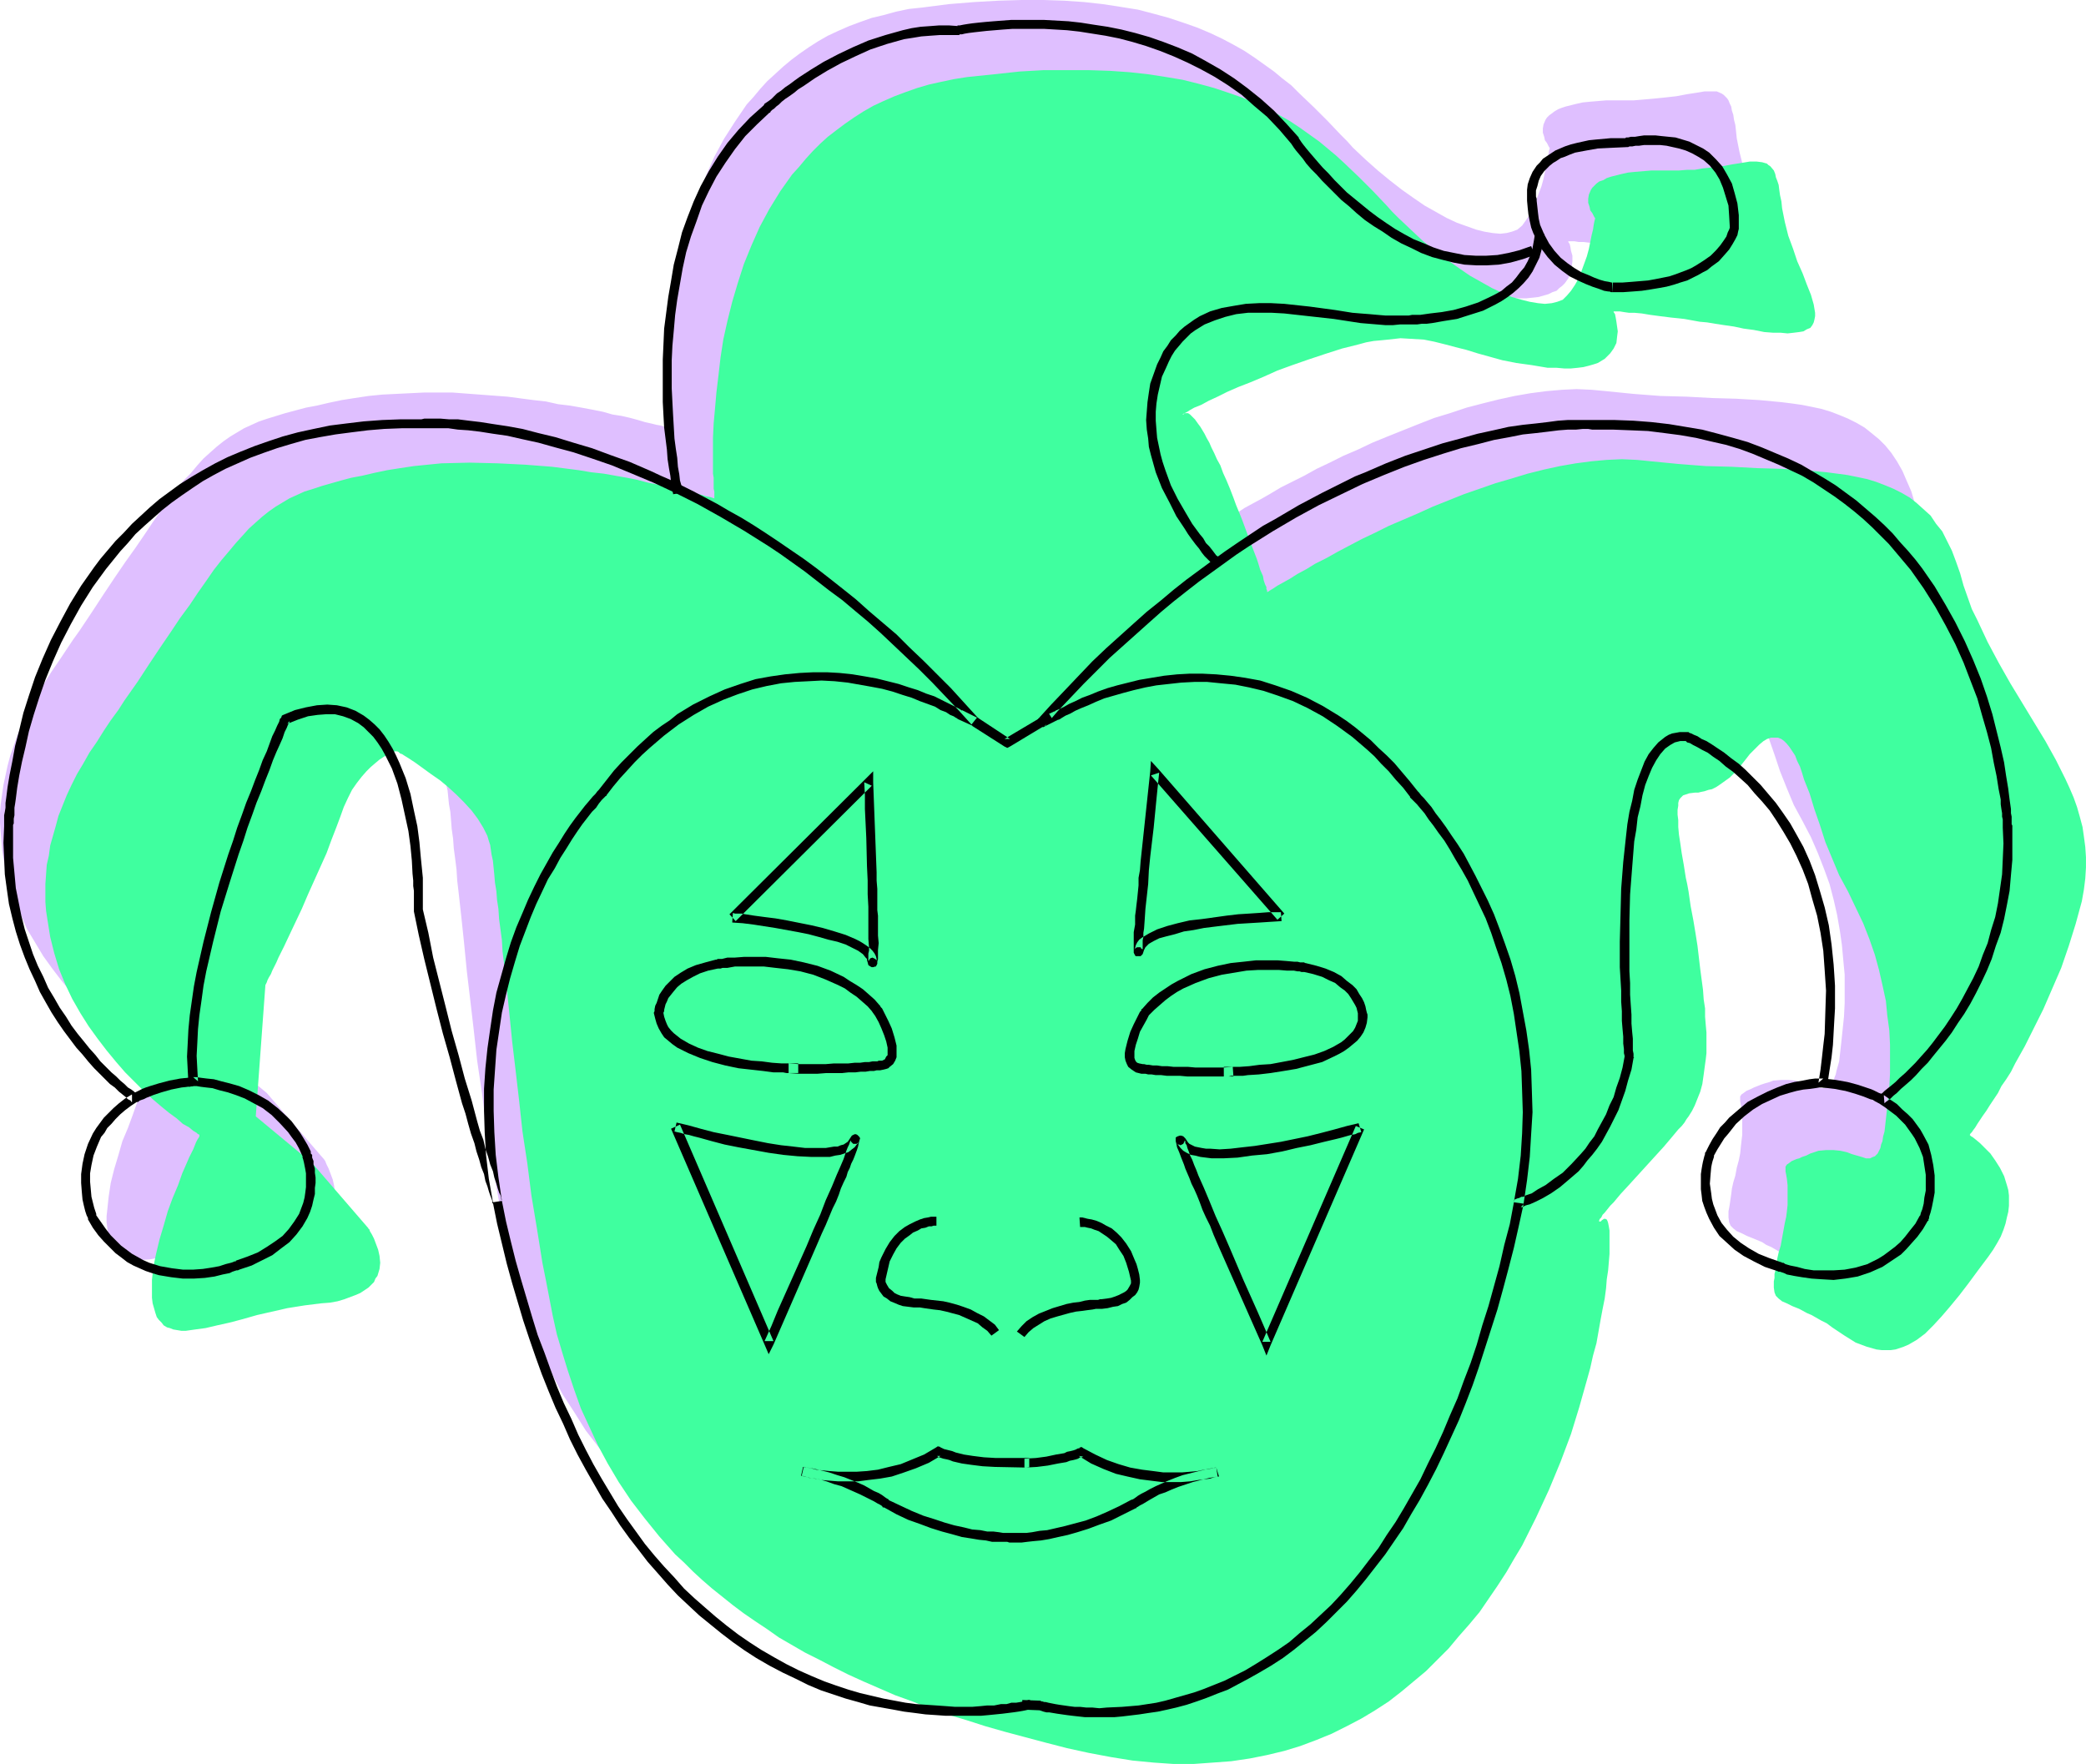<?xml version="1.0" encoding="UTF-8" standalone="no"?>
<svg
   version="1.0"
   width="129.724mm"
   height="109.689mm"
   id="svg19"
   sodipodi:docname="Jester 32.wmf"
   xmlns:inkscape="http://www.inkscape.org/namespaces/inkscape"
   xmlns:sodipodi="http://sodipodi.sourceforge.net/DTD/sodipodi-0.dtd"
   xmlns="http://www.w3.org/2000/svg"
   xmlns:svg="http://www.w3.org/2000/svg">
  <sodipodi:namedview
     id="namedview19"
     pagecolor="#ffffff"
     bordercolor="#000000"
     borderopacity="0.25"
     inkscape:showpageshadow="2"
     inkscape:pageopacity="0.0"
     inkscape:pagecheckerboard="0"
     inkscape:deskcolor="#d1d1d1"
     inkscape:document-units="mm" />
  <defs
     id="defs1">
    <pattern
       id="WMFhbasepattern"
       patternUnits="userSpaceOnUse"
       width="6"
       height="6"
       x="0"
       y="0" />
  </defs>
  <path
     style="fill:#dfbfff;fill-opacity:1;fill-rule:evenodd;stroke:none"
     d="m 82.578,160.109 h -0.162 l -0.323,0.162 -0.323,0.162 -0.646,0.162 -0.808,0.323 -0.808,0.646 -0.97,0.485 -0.97,0.808 -0.97,0.808 -1.131,1.131 -1.131,1.293 -1.131,1.454 -0.97,1.616 -0.97,1.777 -0.97,2.1 -0.97,2.423 -0.808,2.585 -1.131,2.908 -1.293,3.07 -1.293,3.231 -2.909,6.463 -1.616,3.393 -1.454,3.07 -1.454,3.07 -1.293,2.747 -1.131,2.585 -0.646,1.131 -0.485,0.969 -0.485,0.969 -0.323,0.808 -0.485,0.808 -0.323,0.646 -0.162,0.485 -0.162,0.323 -0.162,0.323 v 0 l -2.262,30.859 13.251,10.986 13.251,15.349 v 0 l 0.162,0.162 0.323,0.485 0.323,0.808 0.485,0.969 0.485,1.293 0.485,1.292 0.323,1.454 0.162,1.454 -0.162,1.616 -0.485,1.454 -0.323,0.808 -0.485,0.646 -0.646,0.808 -0.646,0.646 -0.808,0.646 -0.97,0.646 -1.131,0.485 -1.293,0.485 -1.454,0.485 -1.616,0.323 -1.778,0.323 -1.939,0.323 -4.04,0.485 -3.878,0.646 -3.717,0.808 -3.555,0.808 -3.394,0.808 -3.07,0.969 -2.909,0.646 -2.747,0.485 -2.424,0.485 -2.262,0.162 h -0.97 -0.97 l -0.808,-0.162 -0.808,-0.323 -0.808,-0.323 -0.646,-0.323 -0.646,-0.646 -0.646,-0.646 -0.323,-0.808 -0.485,-0.969 -0.323,-0.969 -0.162,-1.131 -0.162,-1.292 -0.162,-1.293 v -1.454 l 0.162,-1.454 0.323,-3.07 0.485,-3.231 0.808,-3.231 0.97,-3.231 0.97,-3.393 1.293,-3.07 1.131,-3.07 0.97,-2.747 1.131,-2.585 0.485,-1.131 0.485,-0.969 0.485,-0.969 0.323,-0.808 0.485,-0.808 0.162,-0.646 0.323,-0.485 0.162,-0.323 v -0.323 h 0.162 -0.162 l -0.162,-0.162 -0.162,-0.162 -0.323,-0.162 -0.646,-0.485 -1.131,-0.808 -1.293,-0.969 -1.616,-1.131 -1.778,-1.293 -1.778,-1.616 -2.101,-1.616 -2.101,-1.939 -2.101,-2.1 -2.262,-2.262 -2.101,-2.423 -2.262,-2.747 -2.101,-2.747 -2.101,-2.908 L 8.242,221.503 6.302,218.272 4.848,214.879 3.394,211.325 2.101,207.447 1.131,203.57 0.485,199.692 0.323,197.592 0.162,195.491 0,193.391 v -2.262 l 0.162,-2.1 0.323,-2.262 0.323,-2.262 0.485,-2.262 0.485,-2.262 0.646,-2.423 0.808,-2.262 0.808,-2.423 1.131,-2.423 1.131,-2.585 1.131,-2.423 1.454,-2.423 1.616,-2.585 1.616,-2.585 1.778,-2.585 1.616,-2.423 1.616,-2.423 1.616,-2.262 2.909,-4.362 2.747,-4.201 2.586,-3.878 2.424,-3.554 2.424,-3.393 2.101,-3.07 1.939,-2.908 1.939,-2.747 1.939,-2.423 1.616,-2.423 1.616,-2.1 1.778,-1.777 1.616,-1.939 1.454,-1.616 1.616,-1.454 1.454,-1.292 1.616,-1.293 1.616,-1.131 1.616,-0.969 1.616,-0.969 1.778,-0.808 1.778,-0.808 1.939,-0.646 2.101,-0.646 2.101,-0.646 2.424,-0.646 2.424,-0.646 2.586,-0.485 2.747,-0.646 3.07,-0.646 3.07,-0.485 3.232,-0.485 3.232,-0.323 3.232,-0.162 6.626,-0.323 h 6.626 l 6.464,0.485 6.464,0.485 6.141,0.808 2.909,0.323 2.909,0.646 2.747,0.323 2.747,0.485 2.586,0.485 2.424,0.485 2.262,0.646 2.101,0.323 2.101,0.485 1.778,0.485 1.616,0.485 1.454,0.323 1.293,0.323 0.97,0.162 0.97,0.323 0.485,0.162 0.485,0.162 h 0.162 v -0.323 l -0.162,-0.323 v -0.323 -0.646 l -0.162,-0.646 v -0.808 -0.808 -0.969 -1.131 l -0.162,-2.423 V 89.506 l 0.162,-3.07 v -3.393 l 0.323,-3.554 0.323,-3.878 0.485,-4.039 0.485,-4.039 0.808,-4.362 0.808,-4.201 1.131,-4.524 1.293,-4.362 1.616,-4.524 1.616,-4.362 1.939,-4.362 2.262,-4.201 2.586,-4.039 2.747,-4.039 1.616,-1.777 1.616,-1.939 1.616,-1.777 1.778,-1.616 1.939,-1.777 1.939,-1.616 1.939,-1.454 2.101,-1.454 2.262,-1.454 2.262,-1.293 2.424,-1.131 2.586,-1.131 2.586,-0.969 2.747,-0.969 2.747,-0.646 2.909,-0.808 3.07,-0.646 3.07,-0.323 6.302,-0.808 5.979,-0.485 5.656,-0.323 L 240.137,0 h 5.171 l 4.848,0.162 4.686,0.323 4.363,0.485 4.202,0.646 4.04,0.646 3.717,0.969 3.555,0.969 3.394,1.131 3.232,1.131 3.07,1.293 2.747,1.293 2.747,1.454 2.586,1.454 2.424,1.616 2.262,1.616 2.262,1.616 1.939,1.616 2.101,1.616 1.778,1.777 3.555,3.393 3.232,3.231 3.07,3.231 1.454,1.454 1.454,1.616 2.909,2.747 2.909,2.585 2.747,2.262 2.909,2.262 2.747,1.939 2.586,1.777 2.586,1.454 2.586,1.454 2.424,1.131 2.262,0.808 2.262,0.808 1.939,0.485 1.939,0.323 1.778,0.162 1.454,-0.162 1.293,-0.323 1.293,-0.485 1.131,-0.969 0.808,-1.131 0.97,-1.454 0.808,-1.454 0.646,-1.777 1.293,-3.393 0.485,-1.777 0.323,-1.616 0.323,-1.616 0.323,-1.293 0.162,-1.131 0.162,-0.969 0.162,-0.485 v -0.162 l -0.162,-0.162 -0.162,-0.323 -0.323,-0.646 -0.485,-0.646 -0.162,-0.808 -0.323,-0.969 v -0.969 l 0.162,-0.969 0.485,-1.131 0.323,-0.485 0.485,-0.485 0.646,-0.485 0.646,-0.485 0.808,-0.485 0.808,-0.323 0.97,-0.323 1.293,-0.323 1.293,-0.323 1.454,-0.323 1.616,-0.162 1.939,-0.162 1.939,-0.162 h 2.101 2.262 2.101 l 1.939,-0.162 1.778,-0.162 1.778,-0.162 1.616,-0.162 1.454,-0.162 1.454,-0.162 2.586,-0.485 2.101,-0.323 1.939,-0.323 h 1.616 1.293 l 1.131,0.485 0.485,0.323 0.323,0.323 0.485,0.485 0.323,0.485 0.323,0.808 0.323,0.646 0.162,0.969 0.323,0.969 0.162,1.131 0.323,1.293 0.162,1.454 0.162,1.616 0.646,3.231 0.808,3.231 1.131,3.07 1.131,2.908 1.131,2.908 1.131,2.585 0.808,2.423 0.323,1.131 0.323,0.969 0.323,1.131 v 0.808 0.969 0.808 l -0.323,0.646 -0.323,0.646 -0.485,0.485 -0.646,0.485 -0.97,0.485 -0.97,0.162 -1.131,0.162 -1.616,0.162 -1.454,-0.162 -1.939,-0.162 -2.101,-0.162 -2.262,-0.323 -2.424,-0.323 -2.424,-0.485 -2.101,-0.323 -2.101,-0.323 -1.939,-0.323 -1.939,-0.323 -3.555,-0.485 -1.454,-0.162 -1.454,-0.323 h -1.454 l -1.293,-0.323 -2.424,-0.323 -1.939,-0.162 -1.778,-0.162 -1.293,-0.162 h -1.131 l -0.97,-0.162 h -0.646 -0.808 v 0 0.162 l 0.323,0.485 0.162,0.646 0.162,0.969 0.323,1.131 v 1.293 l -0.162,1.293 -0.162,1.293 -0.646,1.454 -0.808,1.131 -0.646,0.646 -0.646,0.485 -0.646,0.646 -0.97,0.323 -0.97,0.485 -1.131,0.323 -1.131,0.323 -1.454,0.162 -1.454,0.162 h -1.616 l -1.939,-0.162 -1.939,-0.162 -2.101,-0.162 -1.939,-0.323 -3.555,-0.485 -3.232,-0.808 -2.909,-0.646 -2.747,-0.808 -2.747,-0.808 -2.586,-0.808 -2.424,-0.646 -2.424,-0.485 -2.586,-0.485 -2.586,-0.162 -2.747,-0.162 -3.07,0.162 -1.616,0.323 -1.616,0.162 -1.778,0.323 -1.778,0.323 -1.939,0.646 -2.101,0.485 -4.04,1.293 -3.878,1.293 -3.717,1.293 -3.394,1.293 -3.394,1.293 -3.07,1.293 -2.909,1.293 -2.586,1.131 -2.262,1.131 -2.101,0.969 -1.778,0.808 -1.616,0.808 -1.131,0.646 -0.485,0.323 -0.323,0.162 -0.323,0.162 h -0.162 l -0.162,0.162 v 0 -0.162 l 0.485,-0.162 h 0.162 l 0.485,0.162 0.485,0.323 0.485,0.485 0.646,0.808 0.808,0.969 0.485,0.646 0.485,0.808 0.485,0.808 0.485,0.969 0.646,0.969 0.485,1.293 0.646,1.293 0.646,1.454 0.808,1.454 0.646,1.777 0.808,1.777 0.808,2.1 0.808,1.939 0.646,1.939 0.808,1.777 0.646,1.616 0.646,1.616 0.485,1.454 0.485,1.293 0.485,1.292 0.485,1.293 0.485,0.969 0.646,2.1 0.485,1.616 0.646,1.293 0.323,1.131 0.323,0.969 0.162,0.646 0.162,0.485 v 0.323 0.162 0.162 h 0.162 v -0.162 l 0.485,-0.162 0.808,-0.485 0.97,-0.646 1.454,-0.808 1.454,-0.969 1.778,-0.969 2.101,-1.131 2.262,-1.293 2.424,-1.454 2.586,-1.293 2.909,-1.454 2.909,-1.616 3.07,-1.454 3.232,-1.616 3.394,-1.454 3.394,-1.616 3.555,-1.454 7.272,-2.908 3.717,-1.454 3.717,-1.131 3.878,-1.293 3.717,-0.969 3.878,-0.969 3.717,-0.808 3.717,-0.646 3.717,-0.485 3.717,-0.323 3.394,-0.162 3.555,0.162 3.394,0.323 6.464,0.646 6.302,0.485 6.141,0.162 5.979,0.323 5.656,0.162 5.494,0.323 5.171,0.485 2.586,0.323 2.262,0.323 2.424,0.485 2.262,0.485 2.101,0.646 2.101,0.808 1.939,0.808 1.939,0.969 1.939,1.131 1.616,1.292 1.778,1.454 1.454,1.454 1.454,1.777 1.293,1.939 1.293,2.262 0.97,2.262 1.131,2.585 0.808,2.747 0.97,2.908 0.97,2.747 0.97,2.747 1.131,2.585 2.424,5.008 2.747,5.008 2.747,4.685 2.747,4.685 1.293,2.262 1.454,2.262 2.586,4.362 2.586,4.524 2.101,4.362 1.939,4.524 0.808,2.262 0.646,2.262 0.646,2.423 0.485,2.262 0.323,2.423 v 2.423 2.423 l -0.162,2.585 -0.323,2.585 -0.485,2.585 -1.454,5.332 -1.616,5.332 -1.778,5.008 -2.101,5.008 -2.101,4.847 -2.262,4.524 -2.262,4.201 -2.101,4.039 -1.131,1.939 -0.97,1.777 -0.97,1.616 -0.97,1.616 -0.97,1.454 -0.97,1.292 -0.808,1.293 -0.808,1.131 -0.646,1.131 -0.646,0.969 -0.485,0.646 -0.485,0.646 -0.323,0.646 -0.323,0.323 -0.162,0.162 v 0.162 0 l 0.162,0.162 0.485,0.323 0.808,0.646 0.97,0.808 1.131,1.131 1.293,1.293 1.131,1.616 1.131,1.777 0.97,1.939 0.646,2.1 0.323,1.131 0.162,1.131 v 1.292 1.293 l -0.162,1.454 -0.323,1.292 -0.323,1.454 -0.485,1.454 -0.646,1.454 -0.808,1.616 -0.97,1.616 -1.131,1.616 -2.424,3.07 -2.262,3.07 -2.101,2.908 -2.101,2.585 -2.101,2.423 -1.939,2.1 -1.939,1.777 -1.939,1.454 -1.939,1.292 -1.131,0.485 -1.939,0.646 h -1.131 l -1.131,0.162 h -0.97 l -1.131,-0.162 -1.293,-0.323 -1.131,-0.323 -1.293,-0.485 -1.293,-0.646 -1.293,-0.646 -1.293,-0.808 -1.454,-0.969 -1.454,-0.969 -1.293,-0.969 -1.293,-0.808 -1.131,-0.646 -1.131,-0.485 -0.97,-0.646 -1.939,-0.808 -0.808,-0.323 -0.808,-0.323 -1.293,-0.646 -1.131,-0.485 -0.808,-0.646 -0.646,-0.646 -0.323,-0.808 -0.162,-1.131 v -1.454 l 0.162,-0.808 0.162,-0.969 0.162,-1.131 0.162,-1.131 0.162,-1.293 0.323,-1.454 0.485,-1.616 0.323,-1.777 0.485,-1.777 0.323,-1.616 0.162,-1.616 0.162,-1.454 0.162,-1.292 v -1.131 -0.969 -1.939 -0.808 l -0.162,-1.292 -0.162,-0.969 -0.162,-0.808 v -0.646 -0.485 l 0.323,-0.485 0.485,-0.323 0.646,-0.485 1.131,-0.485 0.646,-0.323 0.808,-0.323 0.808,-0.323 0.97,-0.323 1.131,-0.323 0.808,-0.323 1.939,-0.162 h 1.616 l 1.616,0.162 1.454,0.323 1.293,0.485 1.131,0.323 1.131,0.323 0.97,0.323 h 0.808 l 0.808,-0.162 0.323,-0.323 0.485,-0.323 0.323,-0.485 0.323,-0.485 0.162,-0.646 0.323,-0.808 0.162,-0.808 0.323,-1.131 0.323,-1.131 0.162,-1.454 0.323,-2.908 0.323,-3.07 0.323,-3.07 0.162,-3.231 v -3.231 -3.393 l -0.323,-3.393 -0.323,-3.554 -0.485,-3.393 -0.646,-3.716 -0.808,-3.554 -0.97,-3.716 -1.293,-3.554 -1.454,-3.716 -1.616,-3.716 -1.939,-3.716 -2.101,-3.878 -1.616,-3.878 -1.616,-4.039 -1.293,-3.878 -1.293,-3.716 -1.131,-3.716 -1.131,-3.393 -0.646,-1.454 -0.485,-1.454 -0.646,-1.454 -0.485,-1.131 -0.646,-1.131 -0.646,-0.808 -0.646,-0.969 -0.646,-0.646 -0.646,-0.323 -0.808,-0.323 -0.808,-0.162 -0.808,0.162 -0.97,0.323 -0.808,0.485 -0.97,0.808 -1.131,0.969 -1.131,1.292 -1.131,1.454 -1.293,1.616 -1.131,1.293 -1.131,1.131 -1.131,0.808 -0.97,0.808 -1.131,0.646 -0.97,0.323 -0.808,0.485 h -0.485 l -0.485,0.162 -0.646,0.162 -1.616,0.323 h -1.131 l -1.131,0.323 -0.485,0.162 -0.323,0.162 -0.323,0.485 -0.162,0.323 -0.323,0.646 v 0.808 l -0.162,0.969 v 1.131 l 0.162,1.293 v 1.616 l 0.323,1.777 0.323,2.1 0.323,2.262 0.323,2.747 0.485,2.908 0.323,1.616 0.323,1.777 0.646,3.393 0.485,3.231 0.485,3.07 0.485,3.07 0.323,2.747 0.485,2.585 0.162,2.585 0.323,2.423 0.162,2.262 0.323,2.1 v 1.939 l 0.162,1.939 0.162,1.777 v 4.847 l -0.162,1.292 -0.162,1.293 -0.162,2.423 -0.323,2.1 -0.646,1.939 -0.485,1.616 -0.808,1.454 -0.646,1.454 -0.808,1.293 -0.485,0.646 -0.485,0.646 -0.646,0.808 -0.808,0.969 -1.616,1.939 -1.778,2.1 -8.242,9.048 -1.778,2.1 -1.778,1.939 -0.808,0.808 -0.646,0.808 -0.485,0.808 -0.485,0.485 -0.485,0.646 -0.323,0.323 -0.162,0.485 v 0.162 h 0.162 0.162 l 0.323,-0.162 0.646,-0.323 0.323,-0.162 0.162,0.162 0.162,0.323 0.323,0.646 v 0.646 l 0.162,0.969 0.162,1.131 v 2.908 l -0.162,1.616 -0.162,1.777 -0.162,1.939 -0.162,2.1 -0.323,2.262 -0.323,2.262 -0.485,2.585 -0.485,2.423 -0.485,2.747 -0.485,2.747 -0.646,2.908 -0.808,2.908 -0.646,2.908 -1.778,6.301 -2.101,6.301 -2.424,6.463 -2.747,6.624 -2.909,6.624 -1.616,3.231 -1.778,3.231 -1.778,3.231 -1.939,3.07 -2.101,3.231 -2.101,3.07 -2.101,3.07 -2.424,2.908 -2.424,2.908 -2.424,2.747 -2.586,2.747 -2.747,2.585 -2.747,2.423 -2.909,2.423 -3.07,2.262 -3.232,2.1 -3.232,1.939 -3.394,1.777 -3.555,1.777 -3.555,1.454 -3.717,1.454 -3.878,1.131 -4.04,0.969 -4.04,0.808 -4.202,0.646 -4.525,0.485 h -4.525 -4.686 l -4.686,-0.162 -4.848,-0.485 -5.171,-0.808 -5.171,-0.969 -5.171,-1.293 -5.01,-1.131 -4.848,-1.292 -4.848,-1.293 -4.525,-1.293 -4.525,-1.454 -4.363,-1.454 -4.202,-1.454 -4.04,-1.454 -4.04,-1.616 -3.717,-1.454 -3.717,-1.616 -3.555,-1.777 -3.555,-1.616 -3.232,-1.616 -3.232,-1.939 -3.232,-1.616 -2.909,-1.939 -2.909,-1.777 -2.747,-1.939 -2.747,-1.777 -2.586,-1.939 -2.424,-1.939 -2.424,-1.939 -2.262,-1.939 -2.262,-2.1 -2.101,-1.939 -2.101,-2.1 -3.717,-4.201 -3.394,-4.201 -3.232,-4.201 -2.747,-4.362 -2.747,-4.201 -2.262,-4.362 -2.101,-4.362 -1.778,-4.524 -1.778,-4.362 -1.454,-4.362 -1.293,-4.362 -1.131,-4.201 -0.97,-4.362 -0.97,-4.201 -0.808,-4.201 -1.454,-8.078 -0.646,-4.039 -1.293,-7.755 -0.97,-7.593 -1.131,-7.593 -0.808,-7.27 -0.808,-6.947 -0.808,-6.786 -0.646,-6.624 -0.646,-6.139 -0.323,-2.908 -0.323,-2.908 -0.323,-2.747 -0.162,-2.585 -0.323,-2.585 -0.323,-2.423 -0.162,-2.262 -0.323,-2.262 -0.162,-2.1 -0.162,-1.939 -0.323,-1.777 -0.162,-1.616 -0.162,-1.616 -0.323,-1.454 -0.162,-1.293 -0.162,-0.969 -0.323,-1.131 -0.323,-0.969 -0.97,-2.1 -1.293,-1.939 -1.454,-1.939 -1.778,-1.939 -1.778,-1.777 -1.939,-1.777 -1.939,-1.616 -1.939,-1.454 -1.939,-1.293 -1.616,-1.131 -1.616,-0.969 -1.293,-0.808 -0.485,-0.323 -0.485,-0.323 -0.323,-0.323 h -0.323 z"
     id="path1" />
  <path
     style="fill:#3fff9f;fill-opacity:1;fill-rule:evenodd;stroke:none"
     d="m 93.081,176.589 v 0 h -0.323 l -0.485,0.323 -0.646,0.162 -0.646,0.323 -0.808,0.485 -0.97,0.646 -0.97,0.808 -1.131,0.969 -0.97,0.969 -1.131,1.292 -1.131,1.454 -1.131,1.616 -0.97,1.939 -0.97,2.1 -0.808,2.262 -0.97,2.585 -1.131,2.908 -1.131,3.07 -1.454,3.231 -2.909,6.463 -1.454,3.393 -1.454,3.07 -1.454,3.07 -1.293,2.747 -1.293,2.585 -0.485,1.131 -0.485,0.969 -0.485,0.969 -0.323,0.808 -0.485,0.808 -0.323,0.646 -0.162,0.485 -0.162,0.323 -0.162,0.323 v 0 l -2.262,30.859 13.251,10.986 13.251,15.348 v 0.162 h 0.162 l 0.162,0.485 0.485,0.808 0.485,0.969 0.485,1.292 0.485,1.293 0.323,1.454 0.162,1.616 -0.162,1.454 -0.485,1.616 -0.485,0.646 -0.323,0.808 -0.646,0.646 -0.646,0.646 -0.97,0.646 -0.97,0.646 -1.131,0.485 -1.293,0.485 -1.293,0.485 -1.616,0.485 -1.778,0.323 -2.101,0.162 -3.878,0.485 -4.04,0.646 -3.555,0.808 -3.555,0.808 -3.394,0.969 -3.07,0.808 -2.909,0.646 -2.747,0.646 -2.424,0.323 -2.262,0.323 h -0.97 l -0.97,-0.162 -0.97,-0.162 -0.808,-0.323 -0.646,-0.162 -0.808,-0.485 -0.485,-0.646 -0.646,-0.646 -0.485,-0.646 -0.323,-0.969 -0.323,-1.131 -0.323,-1.131 -0.162,-1.293 v -1.293 -1.454 -1.454 l 0.323,-3.07 0.646,-3.07 0.808,-3.393 0.97,-3.231 0.97,-3.393 1.131,-3.07 1.293,-3.07 0.97,-2.747 1.131,-2.585 0.485,-1.131 0.485,-0.969 0.485,-0.969 0.323,-0.808 0.323,-0.808 0.323,-0.646 0.323,-0.485 0.162,-0.323 v -0.323 h 0.162 -0.162 l -0.162,-0.162 h -0.162 l -0.323,-0.323 -0.808,-0.485 -0.97,-0.808 -1.454,-0.808 -1.454,-1.293 -1.778,-1.292 -1.778,-1.454 -2.101,-1.777 -2.101,-1.939 -2.101,-2.1 -2.262,-2.262 -2.101,-2.423 -2.262,-2.747 -2.101,-2.747 -2.101,-2.908 -1.939,-3.07 -1.939,-3.393 -1.616,-3.393 -1.454,-3.554 -1.131,-3.716 -0.97,-3.878 -0.646,-4.039 -0.323,-2.1 -0.162,-2.1 v -2.1 -2.1 l 0.162,-2.262 0.162,-2.262 0.485,-2.1 0.323,-2.423 0.646,-2.262 0.646,-2.262 0.646,-2.423 0.97,-2.423 0.97,-2.423 1.131,-2.423 1.293,-2.585 1.454,-2.423 1.454,-2.585 1.778,-2.585 1.616,-2.585 1.616,-2.423 1.778,-2.423 1.454,-2.262 3.07,-4.362 2.747,-4.201 2.586,-3.878 2.424,-3.554 2.262,-3.393 2.262,-3.07 1.939,-2.908 1.939,-2.747 1.778,-2.585 1.778,-2.262 1.778,-2.1 1.616,-1.939 1.616,-1.777 1.454,-1.616 1.616,-1.454 1.454,-1.293 1.616,-1.292 1.616,-1.131 1.616,-0.969 1.616,-0.969 1.778,-0.808 1.778,-0.808 2.101,-0.646 1.939,-0.646 2.262,-0.646 2.262,-0.646 2.424,-0.646 2.586,-0.485 2.747,-0.646 3.07,-0.646 3.07,-0.485 3.232,-0.485 3.232,-0.323 3.232,-0.323 6.626,-0.162 6.626,0.162 6.464,0.323 6.302,0.485 6.302,0.808 2.909,0.485 2.909,0.323 2.747,0.485 2.747,0.485 2.424,0.485 2.424,0.646 2.424,0.485 2.101,0.323 1.939,0.485 1.939,0.485 1.616,0.485 1.454,0.323 1.293,0.323 0.97,0.323 0.97,0.162 0.485,0.162 0.485,0.162 v 0 -0.162 -0.323 -0.485 -0.646 l -0.162,-0.646 v -0.646 -0.969 -0.969 l -0.162,-0.969 v -2.423 -2.908 -3.07 l 0.162,-3.393 0.323,-3.554 0.323,-3.716 0.485,-4.039 0.485,-4.201 0.646,-4.201 0.97,-4.362 1.131,-4.524 1.293,-4.362 1.454,-4.524 1.778,-4.362 1.939,-4.362 2.262,-4.201 2.586,-4.201 2.747,-3.878 1.616,-1.777 1.616,-1.939 1.616,-1.777 1.778,-1.777 1.778,-1.616 2.101,-1.616 1.939,-1.454 2.101,-1.454 2.262,-1.454 2.262,-1.293 2.424,-1.131 2.586,-1.131 2.586,-0.969 2.747,-0.969 2.747,-0.808 2.909,-0.646 3.07,-0.646 3.07,-0.485 6.302,-0.646 5.979,-0.646 5.656,-0.323 h 5.333 5.171 l 5.01,0.162 4.686,0.323 4.363,0.485 4.202,0.646 3.878,0.646 3.878,0.969 3.555,0.969 3.394,1.131 3.232,1.131 2.909,1.293 2.909,1.454 2.747,1.293 2.586,1.454 2.424,1.616 2.262,1.616 2.262,1.616 1.939,1.616 1.939,1.616 1.939,1.777 3.555,3.393 3.232,3.231 3.07,3.231 1.454,1.616 1.454,1.454 2.909,2.747 2.747,2.585 2.909,2.423 2.909,2.1 2.747,1.939 2.586,1.777 2.586,1.454 2.586,1.454 2.424,1.131 2.262,0.969 2.262,0.646 1.939,0.485 1.939,0.323 1.616,0.162 1.616,-0.162 1.293,-0.323 1.293,-0.485 0.97,-0.969 0.97,-1.131 0.97,-1.454 0.808,-1.454 0.646,-1.616 1.293,-3.554 0.485,-1.777 0.323,-1.616 0.323,-1.616 0.323,-1.293 0.162,-1.131 0.162,-0.808 0.162,-0.646 v -0.162 l -0.162,-0.162 -0.162,-0.323 -0.323,-0.646 -0.485,-0.646 -0.162,-0.808 -0.323,-0.969 v -0.969 l 0.162,-0.969 0.485,-1.131 0.323,-0.485 0.485,-0.485 0.485,-0.485 0.646,-0.485 0.97,-0.323 0.808,-0.485 0.97,-0.323 1.293,-0.323 1.293,-0.323 1.454,-0.323 1.616,-0.162 1.939,-0.162 1.939,-0.162 h 2.101 2.262 2.101 l 1.939,-0.162 h 1.778 l 1.778,-0.323 1.616,-0.162 1.454,-0.162 1.454,-0.162 2.586,-0.485 2.101,-0.323 1.939,-0.323 h 1.616 l 1.293,0.162 1.131,0.323 0.323,0.323 0.485,0.323 0.808,0.969 0.323,0.808 0.162,0.808 0.323,0.808 0.323,0.969 0.162,1.293 0.162,1.131 0.323,1.454 0.162,1.616 0.646,3.231 0.808,3.231 1.131,3.07 0.97,2.908 1.293,2.908 0.97,2.585 0.97,2.423 0.323,1.131 0.323,1.131 0.162,0.969 0.162,0.969 v 0.808 l -0.162,0.808 -0.162,0.646 -0.323,0.646 -0.485,0.646 -0.808,0.323 -0.808,0.485 -0.97,0.162 -1.293,0.162 -1.454,0.162 -1.616,-0.162 h -1.778 l -2.101,-0.162 -2.424,-0.485 -2.424,-0.323 -2.262,-0.485 -2.262,-0.323 -2.101,-0.323 -1.939,-0.323 -1.778,-0.162 -1.778,-0.323 -1.778,-0.323 -1.454,-0.162 -1.616,-0.162 -1.293,-0.162 -1.293,-0.162 -2.424,-0.323 -1.939,-0.323 -1.778,-0.162 h -1.293 l -1.131,-0.162 -0.97,-0.162 h -0.646 -0.808 v 0 0.162 l 0.323,0.485 0.162,0.808 0.162,0.969 0.162,1.131 0.162,1.131 -0.162,1.293 -0.162,1.454 -0.646,1.293 -0.808,1.131 -0.646,0.646 -0.646,0.646 -0.808,0.485 -0.808,0.485 -0.97,0.323 -1.131,0.323 -1.293,0.323 -1.293,0.162 -1.616,0.162 h -1.616 l -1.778,-0.162 h -2.101 l -1.939,-0.323 -1.939,-0.323 -3.555,-0.485 -3.232,-0.646 -2.909,-0.808 -2.909,-0.808 -2.586,-0.808 -2.586,-0.646 -2.424,-0.646 -2.586,-0.646 -2.424,-0.485 -2.747,-0.162 -2.747,-0.162 -2.909,0.323 -1.616,0.162 -1.778,0.162 -1.778,0.323 -1.778,0.485 -1.939,0.485 -1.939,0.485 -4.04,1.293 -3.878,1.293 -3.717,1.293 -3.555,1.293 -3.232,1.454 -3.07,1.293 -2.909,1.131 -2.586,1.131 -2.262,1.131 -2.101,0.969 -1.778,0.969 -1.616,0.646 -1.131,0.646 -0.485,0.323 -0.323,0.162 -0.323,0.162 -0.162,0.162 -0.162,0.162 h -0.162 l 0.162,-0.162 0.485,-0.162 h 0.162 0.485 l 0.485,0.323 0.485,0.485 0.646,0.646 0.808,1.131 0.485,0.646 0.485,0.808 0.485,0.808 0.485,0.969 0.646,1.131 0.485,1.131 0.646,1.293 0.646,1.454 0.808,1.454 0.646,1.777 0.808,1.777 0.808,1.939 0.808,2.1 0.646,1.777 0.808,1.939 0.646,1.616 1.131,3.07 0.485,1.292 0.485,1.293 0.485,1.292 0.808,2.1 0.323,0.969 0.485,1.616 0.646,1.454 0.162,0.969 0.323,0.969 0.323,0.646 v 0.485 l 0.162,0.323 v 0.323 0 h 0.162 v 0 l 0.485,-0.323 0.808,-0.485 0.97,-0.646 1.454,-0.808 1.454,-0.808 1.778,-1.131 2.101,-1.131 2.101,-1.292 2.586,-1.293 2.586,-1.454 2.747,-1.454 3.07,-1.616 3.07,-1.454 3.232,-1.616 3.394,-1.454 3.394,-1.454 3.555,-1.616 7.272,-2.908 3.717,-1.293 3.717,-1.292 3.878,-1.131 3.717,-1.131 3.878,-0.969 3.717,-0.808 3.717,-0.646 3.717,-0.485 3.555,-0.323 3.555,-0.162 3.555,0.162 3.232,0.323 6.626,0.646 6.302,0.485 6.141,0.162 5.979,0.323 5.656,0.162 5.494,0.323 5.171,0.485 2.424,0.323 2.424,0.323 2.424,0.485 2.262,0.485 2.101,0.646 2.101,0.808 1.939,0.808 1.939,0.969 1.939,1.131 1.616,1.293 1.616,1.454 1.616,1.454 1.293,1.939 1.454,1.777 1.131,2.262 1.131,2.262 0.97,2.585 0.97,2.747 0.808,2.908 0.97,2.747 0.97,2.747 1.293,2.585 2.424,5.17 2.586,4.847 2.747,4.847 2.747,4.524 2.747,4.524 2.747,4.524 2.424,4.362 2.262,4.524 0.97,2.1 0.97,2.262 0.808,2.262 0.646,2.262 0.646,2.423 0.323,2.262 0.323,2.423 0.162,2.423 v 2.423 l -0.162,2.585 -0.323,2.585 -0.485,2.747 -1.454,5.332 -1.616,5.17 -1.778,5.17 -2.101,4.847 -2.101,4.847 -2.262,4.524 -2.101,4.201 -2.262,4.039 -0.97,1.939 -1.131,1.777 -1.131,1.616 -0.808,1.616 -0.97,1.454 -0.97,1.454 -0.808,1.293 -0.808,1.131 -0.646,0.969 -0.646,0.969 -0.485,0.808 -0.485,0.646 -0.323,0.485 -0.323,0.323 -0.162,0.323 v 0 0 l 0.162,0.162 0.162,0.162 0.323,0.162 0.808,0.646 0.97,0.808 1.131,1.131 1.293,1.292 1.131,1.616 1.131,1.777 0.97,1.939 0.646,2.1 0.323,1.131 0.162,1.293 v 1.292 1.131 l -0.162,1.454 -0.323,1.293 -0.323,1.454 -0.485,1.454 -0.646,1.616 -0.808,1.454 -0.97,1.616 -1.131,1.616 -2.424,3.231 -2.262,3.07 -2.101,2.747 -2.262,2.747 -1.939,2.262 -1.939,2.1 -1.939,1.939 -1.939,1.454 -1.939,1.131 -1.131,0.485 -0.97,0.323 -0.97,0.323 -1.131,0.162 h -1.131 -0.97 l -1.293,-0.162 -1.131,-0.323 -1.131,-0.323 -1.293,-0.485 -1.293,-0.485 -1.293,-0.808 -1.293,-0.808 -1.454,-0.969 -1.454,-0.969 -1.293,-0.969 -1.293,-0.646 -2.262,-1.292 -1.131,-0.485 -1.778,-0.969 -0.808,-0.323 -0.808,-0.323 -1.293,-0.646 -1.131,-0.485 -0.808,-0.646 -0.646,-0.646 -0.323,-0.808 -0.162,-1.131 v -1.454 l 0.162,-0.808 v -0.969 l 0.323,-1.131 0.162,-1.131 0.162,-1.292 0.323,-1.454 0.485,-1.616 0.323,-1.777 0.323,-1.777 0.323,-1.777 0.323,-1.454 0.162,-1.293 0.162,-1.454 v -1.131 -0.969 -1.939 -0.646 l -0.162,-1.454 -0.162,-0.969 -0.162,-0.808 v -0.646 -0.485 l 0.323,-0.485 0.485,-0.323 0.646,-0.485 1.131,-0.485 0.646,-0.162 0.646,-0.323 0.97,-0.323 0.97,-0.485 0.97,-0.323 0.97,-0.323 1.778,-0.162 h 1.778 l 1.616,0.162 1.454,0.323 1.293,0.485 1.131,0.323 1.131,0.323 0.97,0.323 h 0.97 l 0.646,-0.323 0.485,-0.162 0.323,-0.323 0.323,-0.323 0.323,-0.646 0.323,-0.646 0.162,-0.808 0.323,-0.808 0.162,-1.131 0.323,-1.131 0.162,-1.454 0.323,-2.908 0.323,-3.07 0.323,-3.07 0.162,-3.231 v -3.231 -3.393 l -0.162,-3.393 -0.485,-3.554 -0.323,-3.393 -0.808,-3.716 -0.808,-3.554 -0.97,-3.554 -1.293,-3.716 -1.454,-3.716 -1.778,-3.716 -1.778,-3.716 -2.101,-3.878 -1.616,-3.878 -1.616,-3.878 -1.293,-4.039 -1.293,-3.716 -1.131,-3.716 -1.293,-3.231 -0.485,-1.616 -0.485,-1.454 -0.646,-1.292 -0.485,-1.293 -0.646,-0.969 -0.646,-0.969 -0.646,-0.808 -0.646,-0.646 -0.646,-0.485 -0.808,-0.323 h -0.808 -0.808 l -0.97,0.323 -0.808,0.485 -0.97,0.808 -1.131,1.131 -1.131,1.131 -1.131,1.454 -1.293,1.616 -1.131,1.292 -1.131,1.131 -1.131,0.808 -1.131,0.808 -0.97,0.646 -0.97,0.485 -0.808,0.162 -0.97,0.323 -0.808,0.162 -0.646,0.162 h -0.808 l -1.293,0.162 -0.97,0.323 -0.485,0.162 -0.323,0.323 -0.323,0.323 -0.323,0.485 -0.162,0.646 v 0.646 l -0.162,0.969 v 1.131 l 0.162,1.292 v 1.616 l 0.162,1.777 0.323,2.1 0.323,2.262 0.485,2.747 0.485,3.07 0.323,1.454 0.323,1.777 0.485,3.393 0.646,3.393 0.485,2.908 0.485,3.07 0.323,2.747 0.323,2.747 0.323,2.423 0.323,2.423 0.162,2.262 0.323,2.1 v 1.939 l 0.162,1.939 0.162,1.777 v 4.847 l -0.162,1.454 -0.162,1.131 -0.323,2.423 -0.323,2.262 -0.485,1.777 -0.646,1.616 -0.646,1.616 -0.646,1.293 -0.808,1.292 -0.485,0.646 -0.485,0.808 -0.646,0.808 -0.808,0.808 -1.616,1.939 -1.778,2.1 -8.242,9.048 -1.939,2.1 -1.616,1.939 -0.808,0.808 -1.293,1.616 -0.485,0.485 -0.323,0.646 -0.323,0.323 -0.162,0.323 v 0.323 0 h 0.323 l 0.323,-0.323 0.485,-0.323 h 0.323 l 0.323,0.162 0.162,0.323 0.162,0.485 0.162,0.808 0.162,0.969 v 1.131 2.747 1.616 l -0.162,1.939 -0.162,1.939 -0.323,2.1 -0.162,2.1 -0.323,2.423 -0.485,2.423 -0.485,2.585 -0.485,2.747 -0.485,2.747 -0.808,2.908 -0.646,2.908 -0.808,2.908 -1.778,6.301 -1.939,6.301 -2.424,6.463 -2.747,6.624 -3.07,6.624 -1.616,3.231 -1.616,3.231 -1.939,3.231 -1.778,3.07 -2.101,3.231 -2.101,3.07 -2.101,3.07 -2.424,2.908 -2.424,2.747 -2.424,2.908 -2.586,2.585 -2.747,2.747 -2.909,2.423 -2.909,2.423 -2.909,2.262 -3.232,2.1 -3.232,1.939 -3.394,1.777 -3.555,1.777 -3.555,1.454 -3.878,1.454 -3.717,1.131 -4.04,0.969 -4.04,0.808 -4.363,0.646 -4.363,0.323 -4.525,0.323 h -4.686 l -4.686,-0.323 -5.01,-0.485 -5.01,-0.808 -5.171,-0.969 -5.171,-1.131 -5.01,-1.293 -4.848,-1.292 -4.848,-1.293 -4.525,-1.292 -4.525,-1.454 -4.363,-1.293 -4.202,-1.454 -4.04,-1.616 -4.04,-1.454 -3.717,-1.616 -3.717,-1.616 -3.555,-1.616 -3.555,-1.777 -3.394,-1.777 -3.232,-1.616 -6.141,-3.554 -2.747,-1.939 -2.909,-1.939 -2.586,-1.777 -2.586,-1.939 -2.424,-1.939 -2.424,-1.939 -2.424,-2.1 -2.101,-1.939 -2.101,-2.1 -2.101,-1.939 -3.717,-4.201 -3.394,-4.201 -3.232,-4.201 -2.909,-4.362 -2.586,-4.362 -2.262,-4.201 -2.101,-4.524 -1.939,-4.201 -1.616,-4.524 -1.454,-4.362 -1.293,-4.201 -1.293,-4.362 -0.97,-4.362 -0.808,-4.201 -0.808,-4.201 -0.808,-4.039 -0.646,-4.039 -0.646,-4.039 -1.293,-7.755 -0.97,-7.593 -1.131,-7.432 -0.808,-7.432 -0.808,-6.947 -0.808,-6.786 -0.646,-6.463 -0.646,-6.301 -0.323,-2.908 -0.323,-2.908 -0.323,-2.585 -0.162,-2.747 -0.323,-2.423 -0.323,-2.423 -0.162,-2.423 -0.323,-2.1 -0.162,-2.1 -0.323,-1.939 -0.162,-1.939 -0.162,-1.616 -0.162,-1.616 -0.323,-1.454 -0.162,-1.131 -0.162,-1.131 -0.323,-0.969 -0.323,-1.131 -0.97,-1.939 -1.293,-2.1 -1.454,-1.939 -1.778,-1.939 -1.778,-1.777 -1.939,-1.777 -1.939,-1.616 -2.101,-1.454 -1.778,-1.293 -1.778,-1.292 -1.454,-0.969 -1.293,-0.808 -0.485,-0.323 -0.485,-0.162 -0.323,-0.323 -0.323,-0.162 h -0.162 z"
     id="path2" />
  <path
     style="fill:#000000;fill-opacity:1;fill-rule:evenodd;stroke:none"
     d="m 287.001,131.512 h -0.162 l -0.162,-0.323 -0.323,-0.323 -0.485,-0.323 -0.485,-0.646 -0.485,-0.646 -0.646,-0.808 -0.808,-0.808 -0.646,-1.131 -0.808,-0.969 -1.778,-2.423 -1.616,-2.747 -1.778,-3.07 -1.616,-3.231 -1.293,-3.554 -0.646,-1.939 -0.485,-1.777 -0.808,-3.878 -0.162,-1.939 -0.162,-2.1 v -2.1 l 0.162,-1.939 0.323,-2.1 0.485,-2.1 0.485,-2.1 0.97,-2.1 0.646,-1.454 0.646,-1.293 0.808,-1.293 0.97,-1.131 0.808,-0.969 0.97,-0.969 0.97,-0.969 1.131,-0.808 2.101,-1.293 2.424,-0.969 2.424,-0.808 2.586,-0.646 2.747,-0.323 h 2.747 2.909 l 2.909,0.162 5.818,0.646 5.818,0.646 4.202,0.646 2.101,0.323 1.939,0.162 1.939,0.162 1.939,0.162 h 1.778 l 1.616,-0.162 h -0.162 2.262 0.97 0.97 l 1.131,-0.162 h 1.131 l 1.293,-0.162 2.747,-0.485 3.07,-0.485 3.07,-0.969 3.07,-0.969 2.909,-1.454 1.454,-0.808 1.454,-0.969 1.293,-0.969 1.293,-1.131 1.131,-1.131 1.131,-1.293 0.97,-1.454 0.808,-1.616 0.808,-1.616 0.485,-1.777 0.485,-1.939 0.162,-1.939 -2.101,-0.323 -0.323,1.939 -0.323,1.777 -0.485,1.616 -0.646,1.454 -0.808,1.454 -0.97,1.131 -0.97,1.293 -0.97,1.131 -1.293,0.969 -1.131,0.969 -1.454,0.808 -1.293,0.646 -2.747,1.293 -2.909,0.969 -2.909,0.808 -2.747,0.485 -2.747,0.323 -2.262,0.323 h -0.97 -0.97 l -0.808,0.162 h -2.101 v 0 h -0.162 -1.616 -1.616 l -1.939,-0.162 -1.778,-0.162 -2.101,-0.162 -1.939,-0.162 -4.04,-0.646 -5.979,-0.808 -5.979,-0.646 -3.07,-0.162 h -2.909 l -3.07,0.162 -2.909,0.485 -2.747,0.485 -2.747,0.808 -2.424,1.131 -1.293,0.808 -2.262,1.616 -1.131,0.969 -0.97,1.131 -1.131,1.131 -0.808,1.293 -0.97,1.293 -0.646,1.454 -0.808,1.616 -0.808,2.262 -0.808,2.262 -0.323,2.1 -0.323,2.262 -0.162,2.1 -0.162,2.1 0.162,2.262 0.323,2.1 0.162,1.939 0.485,1.939 1.131,4.039 1.454,3.716 1.778,3.393 1.616,3.231 1.939,2.908 0.808,1.292 0.808,1.131 0.97,1.293 0.808,0.969 0.646,0.969 0.646,0.808 0.646,0.646 0.646,0.646 0.323,0.485 0.323,0.323 0.162,0.323 h 0.162 z"
     id="path3" />
  <path
     style="fill:#000000;fill-opacity:1;fill-rule:evenodd;stroke:none"
     d="m 160.307,115.841 v -0.323 -0.485 l -0.162,-0.969 -0.323,-1.131 -0.162,-1.454 -0.323,-1.777 -0.162,-2.1 -0.323,-2.1 -0.323,-2.423 -0.162,-2.747 -0.162,-2.747 -0.162,-3.07 -0.162,-3.231 v -3.231 -3.393 l 0.162,-3.393 0.323,-3.554 0.323,-3.716 0.485,-3.554 0.646,-3.716 0.646,-3.716 0.808,-3.716 1.131,-3.716 1.293,-3.554 1.293,-3.716 1.616,-3.393 1.778,-3.393 2.101,-3.231 2.262,-3.231 2.424,-3.07 2.747,-2.747 2.909,-2.747 h 0.162 l 0.162,-0.323 0.323,-0.323 0.485,-0.323 0.485,-0.485 0.646,-0.485 0.646,-0.646 0.808,-0.646 0.97,-0.646 1.131,-0.808 0.97,-0.808 1.293,-0.808 2.586,-1.777 2.909,-1.777 3.232,-1.777 3.394,-1.616 3.555,-1.616 3.878,-1.293 4.04,-1.131 2.101,-0.323 1.939,-0.323 2.101,-0.162 2.262,-0.162 h 2.101 2.101 0.162 0.162 l 0.162,-0.162 h 0.485 l 0.646,-0.162 0.97,-0.162 1.293,-0.162 1.454,-0.162 1.454,-0.162 1.939,-0.162 1.939,-0.162 2.262,-0.162 h 2.262 2.424 2.586 l 2.747,0.162 2.747,0.162 2.909,0.323 3.07,0.485 3.07,0.485 3.232,0.646 3.07,0.808 3.232,0.969 3.232,1.131 3.232,1.293 3.232,1.454 3.232,1.616 3.232,1.777 3.07,1.939 3.232,2.262 2.909,2.585 3.07,2.585 2.909,3.07 2.747,3.231 v 0 l 0.323,0.485 0.323,0.485 0.485,0.646 0.808,0.969 0.808,0.969 0.808,1.131 1.131,1.293 1.293,1.293 1.293,1.454 1.454,1.454 1.454,1.454 1.616,1.616 1.778,1.454 1.778,1.616 1.939,1.616 2.101,1.454 2.101,1.293 2.101,1.454 2.262,1.293 2.424,1.131 2.262,1.131 2.586,0.969 2.424,0.646 2.586,0.646 2.586,0.485 2.747,0.162 h 2.586 l 2.747,-0.162 2.747,-0.485 2.909,-0.808 2.747,-0.969 -0.808,-2.1 -2.747,0.969 -2.586,0.646 -2.586,0.485 -2.586,0.162 h -2.586 l -2.586,-0.162 -2.424,-0.485 -2.424,-0.485 -2.424,-0.808 -2.262,-0.969 -2.424,-0.969 -2.101,-1.131 -2.262,-1.293 -1.939,-1.293 -2.101,-1.454 -1.939,-1.454 -1.778,-1.454 -1.778,-1.454 -1.778,-1.454 -1.454,-1.454 -1.454,-1.454 -1.454,-1.616 -1.293,-1.293 -1.131,-1.293 -0.97,-1.131 -0.97,-1.131 -0.808,-0.969 -0.646,-0.808 -0.485,-0.646 -0.323,-0.485 -0.323,-0.485 v -0.162 l -2.909,-3.231 -2.909,-3.07 -3.07,-2.747 -3.232,-2.585 -3.07,-2.262 -3.232,-2.1 -3.394,-1.939 -3.232,-1.777 -3.394,-1.454 -3.394,-1.293 -3.232,-1.131 -3.394,-0.969 -3.232,-0.808 -3.232,-0.646 -3.232,-0.485 -3.07,-0.485 -2.909,-0.323 -2.909,-0.162 -2.909,-0.162 h -2.586 -2.586 -2.424 l -2.101,0.162 -2.101,0.162 -1.939,0.162 -1.616,0.162 -1.454,0.162 -1.131,0.162 -0.97,0.162 -0.808,0.162 h -0.485 l -0.162,0.162 h 0.323 l -2.262,-0.162 h -2.262 l -2.101,0.162 -2.262,0.162 -2.101,0.323 -2.101,0.485 -4.04,1.131 -4.04,1.293 -3.717,1.616 -3.394,1.616 -3.394,1.777 -2.909,1.777 -2.747,1.777 -1.131,0.808 -1.293,0.969 -0.97,0.646 -0.97,0.808 -0.97,0.646 -0.646,0.646 -0.646,0.646 -0.646,0.485 -0.485,0.323 -0.485,0.323 -0.162,0.323 -0.162,0.162 -3.07,2.747 -2.747,2.908 -2.586,3.07 -2.262,3.231 -2.101,3.393 -1.939,3.554 -1.616,3.554 -1.454,3.716 -1.293,3.554 -0.97,3.878 -0.97,3.716 -0.646,3.878 -0.646,3.716 -0.485,3.716 -0.485,3.716 -0.162,3.716 -0.162,3.554 v 3.393 3.393 3.231 l 0.162,3.07 0.162,2.908 0.323,2.585 0.323,2.585 0.162,2.262 0.323,2.1 0.323,1.777 0.162,1.454 0.162,1.293 0.162,0.808 0.162,0.646 v 0.162 0 z"
     id="path4" />
  <path
     style="fill:#000000;fill-opacity:1;fill-rule:evenodd;stroke:none"
     d="m 379.113,66.402 h -0.323 l -0.646,-0.162 -0.97,-0.162 -1.131,-0.323 -1.293,-0.485 -1.454,-0.646 -1.616,-0.646 -1.616,-0.969 -1.616,-1.131 -1.616,-1.293 -1.454,-1.616 -1.293,-1.777 -1.131,-2.1 -0.485,-1.131 -0.485,-1.131 -0.323,-1.454 -0.162,-1.293 -0.162,-1.454 -0.162,-1.454 v -0.162 -0.162 -0.162 l -0.162,-0.485 V 45.561 44.753 l 0.323,-0.969 0.323,-1.293 0.485,-1.131 0.808,-1.131 0.646,-0.646 0.646,-0.646 0.808,-0.646 0.808,-0.485 0.97,-0.646 0.97,-0.323 1.131,-0.485 1.293,-0.485 2.586,-0.485 2.747,-0.485 3.232,-0.162 3.555,-0.162 v 0 h 0.162 0.162 l 0.323,-0.162 h 0.646 l 0.808,-0.162 h 0.808 l 1.131,-0.162 h 2.586 1.293 l 1.454,0.162 1.454,0.323 1.454,0.323 1.616,0.485 1.454,0.646 1.454,0.808 1.293,0.808 1.454,1.293 1.293,1.616 0.97,1.616 0.808,1.939 0.646,2.1 0.646,2.1 0.162,2.423 0.162,2.747 v -0.162 0.162 l -0.162,0.485 -0.323,0.646 -0.323,0.969 -0.646,0.969 -0.808,1.131 -0.97,1.131 -1.293,1.293 -1.616,1.131 -1.778,1.131 -1.131,0.646 -1.131,0.485 -1.293,0.485 -1.293,0.485 -1.454,0.485 -1.616,0.323 -1.616,0.323 -1.778,0.323 -1.939,0.162 -1.939,0.162 -2.101,0.162 h -2.424 v 2.262 h 2.586 l 2.262,-0.162 2.101,-0.162 2.101,-0.323 1.939,-0.323 1.778,-0.323 1.778,-0.485 1.454,-0.485 1.616,-0.485 1.293,-0.646 1.293,-0.646 1.131,-0.646 0.97,-0.485 0.97,-0.808 1.778,-1.293 1.293,-1.454 1.131,-1.293 0.808,-1.293 0.646,-1.131 0.485,-0.969 0.162,-0.808 0.162,-0.646 v -0.162 -0.162 0 -2.908 l -0.323,-2.747 -0.646,-2.423 -0.646,-2.262 -1.131,-2.1 -1.131,-1.939 -1.454,-1.616 -1.616,-1.616 -1.454,-0.969 -1.616,-0.808 -1.616,-0.808 -1.616,-0.485 -1.616,-0.485 -1.616,-0.162 -1.616,-0.162 -1.454,-0.162 h -2.747 l -1.131,0.162 -0.97,0.162 h -0.97 l -0.646,0.162 h -0.485 l -0.162,0.162 h 0.323 -1.939 -1.778 l -1.778,0.162 -1.778,0.162 -1.616,0.162 -1.454,0.323 -1.454,0.323 -1.293,0.323 -1.454,0.485 -1.131,0.485 -1.131,0.485 -0.97,0.646 -0.97,0.646 -0.97,0.646 -0.646,0.808 -0.808,0.808 -0.97,1.454 -0.646,1.454 -0.485,1.454 -0.162,1.293 v 1.939 0.646 0.162 0 -0.162 l 0.162,1.777 0.162,1.454 0.323,1.616 0.323,1.454 0.485,1.293 0.646,1.293 0.646,1.293 0.646,1.131 1.454,1.939 1.616,1.777 1.778,1.454 1.778,1.293 1.939,0.969 1.778,0.808 1.616,0.646 1.454,0.485 1.293,0.485 0.97,0.162 h 0.323 l 0.323,0.162 h 0.162 0.162 z"
     id="path5" />
  <path
     style="fill:#000000;fill-opacity:1;fill-rule:evenodd;stroke:none"
     d="m 187.617,249.938 h -1.778 -2.101 l -2.262,-0.162 -2.424,-0.323 -2.424,-0.162 -5.333,-0.969 -2.424,-0.646 -2.586,-0.646 -2.262,-0.808 -2.101,-0.969 -1.939,-1.131 -0.808,-0.646 -0.808,-0.646 -0.646,-0.646 -0.646,-0.808 -0.323,-0.646 -0.323,-0.808 -0.323,-0.969 -0.162,-0.808 v -0.162 l 0.162,-0.323 v -0.323 l 0.162,-0.646 0.162,-0.646 0.323,-0.646 0.323,-0.808 0.646,-0.808 0.646,-0.808 0.808,-0.969 0.97,-0.808 1.293,-0.808 1.454,-0.808 1.616,-0.808 1.939,-0.646 2.262,-0.485 v 0 h 0.323 0.323 l 0.485,-0.162 h 0.485 0.646 l 1.778,-0.323 h 1.939 2.262 2.586 l 2.747,0.323 2.909,0.323 2.909,0.485 3.07,0.808 2.909,1.131 2.909,1.292 1.616,0.808 1.293,0.969 1.454,0.969 1.293,1.131 1.293,1.131 1.131,1.293 -0.162,-0.162 0.808,1.131 0.808,1.454 0.646,1.454 0.646,1.616 0.485,1.454 0.323,1.454 v 1.293 0.485 l -0.323,0.323 -0.162,0.323 -0.162,0.323 -0.646,0.323 h -0.646 -0.162 l -0.323,0.162 h -0.485 -0.646 l -0.808,0.162 h -0.97 l -1.131,0.162 h -1.293 l -1.454,0.162 h -1.616 -1.778 l -1.939,0.162 h -6.302 l -2.424,-0.162 v 2.262 l 2.424,0.162 h 4.363 l 2.101,-0.162 h 1.939 1.778 l 1.454,-0.162 h 1.616 l 1.293,-0.162 h 1.131 l 0.97,-0.162 h 0.97 l 0.646,-0.162 h 0.485 0.162 0.162 l 0.808,-0.162 0.646,-0.162 0.485,-0.162 0.323,-0.323 0.808,-0.646 0.485,-0.808 0.323,-0.808 v -0.808 -0.969 -0.969 l -0.485,-1.939 -0.646,-2.1 -0.808,-1.777 -0.808,-1.616 -0.323,-0.646 -0.323,-0.646 -0.323,-0.323 -0.162,-0.323 v 0 l -0.162,-0.162 -1.131,-1.293 -1.454,-1.292 -1.293,-1.131 -1.454,-0.969 -1.616,-0.969 -1.454,-0.969 -3.07,-1.454 -3.07,-1.131 -3.232,-0.808 -3.07,-0.646 -3.07,-0.323 -2.747,-0.323 h -2.747 -2.424 l -2.101,0.162 h -1.778 l -0.646,0.162 -0.646,0.162 h -0.485 -0.485 l -0.323,0.162 h -0.162 l -2.424,0.646 -2.262,0.646 -1.939,0.808 -1.616,0.969 -1.454,0.969 -1.131,1.131 -0.97,0.969 -0.808,1.131 -0.646,0.969 -0.323,0.969 -0.323,0.969 -0.323,0.646 -0.162,0.808 v 0.485 l -0.162,0.323 v 0.162 l 0.323,1.293 0.323,1.131 0.485,1.131 0.646,1.131 0.646,0.969 0.97,0.808 0.97,0.808 1.131,0.808 1.293,0.646 1.293,0.646 2.747,1.131 2.909,0.969 3.07,0.808 3.07,0.646 2.909,0.323 2.909,0.323 2.424,0.323 h 1.131 1.131 l 0.808,0.162 h 0.97 0.646 1.131 z"
     id="path6" />
  <path
     style="fill:#000000;fill-opacity:1;fill-rule:evenodd;stroke:none"
     d="m 220.099,285.967 h -0.646 -0.646 l -0.646,0.162 -0.97,0.162 -0.97,0.323 -1.131,0.485 -1.293,0.646 -1.131,0.646 -1.293,0.969 -1.131,1.131 -1.131,1.454 -0.97,1.616 -0.97,1.939 -0.485,1.131 -0.162,1.131 -0.323,1.292 -0.323,1.293 v 0.485 0.485 l 0.162,0.323 0.162,0.646 0.162,0.485 0.323,0.646 0.485,0.646 0.485,0.646 0.808,0.485 0.808,0.646 0.808,0.323 1.131,0.485 0.97,0.323 1.293,0.162 1.293,0.162 h 0.808 0.646 l 0.97,0.162 1.131,0.162 1.131,0.162 1.454,0.162 1.454,0.323 3.07,0.808 1.454,0.646 1.454,0.646 1.454,0.646 1.131,0.969 1.131,0.808 0.97,1.131 1.778,-1.292 -0.97,-1.293 -1.293,-0.969 -1.293,-0.969 -1.616,-0.808 -1.454,-0.808 -1.778,-0.646 -1.454,-0.485 -1.778,-0.485 -1.454,-0.323 -1.454,-0.162 -1.454,-0.162 -1.131,-0.162 -1.131,-0.162 h -0.646 -0.646 -0.323 l -1.131,-0.323 -1.131,-0.162 -0.97,-0.162 -0.808,-0.323 -0.646,-0.323 -0.485,-0.485 -0.808,-0.646 -0.485,-0.808 -0.323,-0.646 v -0.323 -0.323 l 0.485,-2.1 0.485,-2.1 0.808,-1.616 0.808,-1.454 0.97,-1.292 0.97,-0.969 1.131,-0.808 0.808,-0.646 1.131,-0.485 0.808,-0.485 0.97,-0.162 0.808,-0.323 h 0.646 l 0.485,-0.162 h 0.646 z"
     id="path7" />
  <path
     style="fill:#000000;fill-opacity:1;fill-rule:evenodd;stroke:none"
     d="m 240.784,344.937 2.909,-0.162 2.586,-0.323 2.424,-0.485 1.939,-0.323 0.808,-0.323 0.808,-0.162 0.646,-0.162 0.485,-0.162 0.485,-0.323 h 0.485 l 0.162,-0.162 h 0.162 l -1.131,-0.162 2.909,1.777 2.909,1.292 2.909,1.131 2.747,0.646 2.909,0.646 2.586,0.323 2.586,0.323 h 2.424 2.101 l 2.101,-0.162 1.939,-0.323 1.454,-0.162 1.293,-0.162 0.97,-0.323 0.808,-0.162 h 0.162 0.162 l -0.646,-2.1 -2.101,0.323 -1.939,0.485 -1.939,0.485 -1.939,0.485 -1.778,0.646 -1.616,0.646 -1.454,0.646 -1.454,0.646 -1.293,0.646 -1.131,0.646 -0.97,0.485 -0.808,0.485 -0.646,0.485 -0.485,0.323 -0.485,0.162 v 0.162 -0.162 l -2.747,1.454 -2.747,1.293 -2.586,1.131 -2.586,0.969 -2.424,0.646 -2.424,0.646 -2.101,0.485 -2.101,0.485 -1.778,0.162 -1.778,0.323 -1.293,0.162 h -1.293 -2.424 l 0.323,0.162 -0.323,-0.162 h -0.162 -0.323 -1.293 l -0.97,-0.162 -1.293,-0.162 h -1.454 l -1.616,-0.323 -1.939,-0.162 -1.939,-0.485 -2.262,-0.485 -2.262,-0.646 -2.424,-0.808 -2.586,-0.808 -2.747,-1.131 -2.747,-1.292 -2.747,-1.293 h 0.162 l -0.162,-0.162 -0.323,-0.162 -0.485,-0.323 -0.646,-0.485 -0.808,-0.485 -1.131,-0.485 -1.131,-0.646 -1.131,-0.646 -1.454,-0.646 -1.616,-0.646 -1.616,-0.646 -1.616,-0.485 -1.939,-0.646 -1.939,-0.485 -2.101,-0.485 -2.101,-0.323 -0.485,2.1 h 0.162 0.162 l 0.646,0.162 0.97,0.323 1.454,0.162 1.454,0.323 1.778,0.162 2.101,0.162 h 2.262 2.424 l 2.424,-0.323 2.747,-0.323 2.747,-0.485 2.909,-0.969 2.747,-0.969 3.07,-1.293 2.747,-1.616 h -0.97 0.162 l 0.162,0.162 0.323,0.162 0.485,0.162 0.485,0.162 0.808,0.162 0.646,0.162 0.808,0.323 2.101,0.485 2.262,0.323 2.586,0.323 2.909,0.162 8.08,0.162 v -2.262 h -7.918 l -2.747,-0.162 -2.586,-0.323 -2.101,-0.323 -1.939,-0.485 -0.808,-0.323 -0.646,-0.162 -1.293,-0.323 -0.323,-0.162 -0.323,-0.162 h -0.162 v -0.162 l -0.646,-0.162 -0.485,0.323 -2.747,1.616 -2.747,1.131 -2.747,1.131 -2.747,0.646 -2.586,0.646 -2.586,0.323 -2.424,0.162 h -2.262 -2.101 l -2.101,-0.162 -1.616,-0.162 -1.454,-0.162 -1.131,-0.323 -0.97,-0.162 -0.646,-0.162 h -0.162 v 0 l -0.485,2.1 1.939,0.485 2.101,0.323 1.778,0.485 1.778,0.646 1.778,0.485 1.454,0.646 1.454,0.646 1.454,0.646 1.293,0.646 0.97,0.485 0.97,0.485 0.808,0.485 0.646,0.323 0.485,0.323 0.162,0.323 h 0.162 v 0 h 0.162 l 2.909,1.616 2.747,1.293 2.747,0.969 2.586,0.969 2.586,0.808 2.424,0.646 2.262,0.646 2.101,0.323 1.939,0.323 1.616,0.162 1.454,0.323 h 1.454 0.97 1.616 -0.485 l 0.485,0.162 h 0.162 0.162 1.616 0.97 l 1.293,-0.162 1.454,-0.162 1.778,-0.162 1.939,-0.323 2.101,-0.485 2.262,-0.485 2.262,-0.646 2.586,-0.808 2.586,-0.969 2.747,-0.969 2.909,-1.454 2.909,-1.454 v 0 h 0.162 v -0.162 l 0.323,-0.162 0.485,-0.323 0.646,-0.323 0.808,-0.485 0.808,-0.485 1.131,-0.646 1.131,-0.646 1.454,-0.485 1.454,-0.646 1.616,-0.646 3.394,-1.131 1.939,-0.485 1.939,-0.485 1.939,-0.323 -0.323,-2.1 h -0.162 -0.162 l -0.485,0.162 -0.97,0.162 -1.131,0.162 -1.454,0.323 -1.778,0.162 -1.939,0.162 h -2.101 -2.262 l -2.424,-0.323 -2.586,-0.323 -2.747,-0.485 -2.747,-0.808 -2.747,-0.969 -2.747,-1.293 -2.747,-1.454 -0.485,-0.323 -0.485,0.162 v 0.162 0 h -0.323 l -0.323,0.162 -0.323,0.162 -0.485,0.162 -0.646,0.162 -0.808,0.162 -0.646,0.323 -1.939,0.323 -2.262,0.485 -2.424,0.323 -2.747,0.162 z"
     id="path8" />
  <path
     style="fill:#000000;fill-opacity:1;fill-rule:evenodd;stroke:none"
     d="m 117.968,282.251 -0.808,-5.493 -0.646,-5.332 -0.323,-5.332 -0.162,-5.008 v -5.008 l 0.323,-4.685 0.323,-4.685 0.646,-4.362 0.646,-4.362 0.97,-4.201 0.97,-3.878 1.131,-3.878 1.131,-3.716 1.293,-3.393 1.293,-3.393 1.293,-3.07 1.454,-3.07 1.293,-2.747 1.616,-2.585 1.293,-2.423 1.454,-2.262 1.293,-2.1 1.293,-1.939 1.131,-1.616 1.131,-1.454 1.131,-1.454 0.97,-0.969 0.646,-0.969 0.646,-0.808 0.485,-0.485 0.323,-0.323 0.162,-0.162 h 0.162 v -0.162 l 1.616,-2.1 1.616,-1.939 1.778,-1.939 1.616,-1.777 1.778,-1.777 1.778,-1.616 3.394,-2.908 3.394,-2.585 3.555,-2.262 3.394,-1.939 3.555,-1.616 3.394,-1.293 3.394,-1.131 3.394,-0.808 3.394,-0.646 3.232,-0.323 3.232,-0.162 3.07,-0.162 3.07,0.162 3.07,0.323 2.747,0.485 2.747,0.485 2.586,0.485 2.424,0.646 2.424,0.808 2.101,0.646 1.939,0.808 1.778,0.646 1.778,0.646 1.293,0.808 1.293,0.485 0.97,0.646 0.808,0.323 0.485,0.323 0.323,0.162 0.162,0.162 v 0 l 3.555,1.616 1.293,-1.777 -3.232,-3.554 -3.232,-3.554 -3.232,-3.231 -3.232,-3.231 -3.232,-3.07 -3.07,-3.07 -3.232,-2.747 -3.232,-2.747 -3.07,-2.747 -3.232,-2.585 -3.07,-2.423 -2.909,-2.262 -3.07,-2.262 -3.07,-2.1 -3.07,-2.1 -2.909,-1.939 -2.747,-1.777 -2.909,-1.777 -2.909,-1.616 -2.747,-1.616 -2.747,-1.454 -2.747,-1.454 -2.586,-1.292 -2.586,-1.293 -2.586,-1.131 -2.424,-1.131 -4.848,-2.1 -4.525,-1.616 -4.363,-1.616 -4.363,-1.292 -4.202,-1.293 -4.04,-0.969 -3.717,-0.969 -3.555,-0.646 -3.232,-0.485 -3.07,-0.485 -2.747,-0.323 -2.586,-0.323 h -2.101 l -1.939,-0.162 h -3.878 l -0.646,0.162 h -0.323 -4.525 l -4.363,0.162 -4.363,0.323 -4.04,0.485 -3.878,0.485 -3.878,0.808 -3.717,0.808 -3.555,0.969 -3.394,1.131 -3.232,1.131 -3.232,1.293 -3.07,1.293 -2.909,1.454 -2.909,1.616 -2.747,1.616 -2.586,1.616 -2.424,1.777 -2.424,1.777 -2.262,1.939 -2.101,1.939 -2.101,1.939 -1.939,2.1 -1.939,1.939 -1.778,2.1 -1.778,2.1 -1.454,1.939 -3.07,4.362 -2.586,4.201 -2.262,4.201 -2.262,4.362 -1.939,4.362 -1.778,4.362 -1.454,4.362 -1.293,4.039 -0.97,4.039 -0.97,3.716 -0.646,3.554 -0.646,3.231 -0.485,2.908 -0.162,1.293 -0.162,1.292 -0.162,1.131 v 1.131 l -0.162,0.969 -0.162,0.808 v 0.808 0.485 0.485 0.808 l -0.162,3.878 0.162,3.716 0.162,3.716 0.485,3.554 0.485,3.393 0.808,3.393 0.808,3.07 0.97,3.07 1.131,3.07 1.131,2.747 1.293,2.747 1.131,2.585 1.454,2.585 1.293,2.262 1.454,2.262 1.454,2.1 1.454,1.939 1.454,1.939 1.454,1.616 1.454,1.777 1.293,1.454 1.293,1.292 1.293,1.293 1.131,1.131 1.131,0.808 0.97,0.969 0.808,0.646 0.808,0.646 0.485,0.485 0.646,0.323 0.162,0.323 h 0.162 v -1.777 l -1.616,0.969 -1.454,1.131 -1.293,1.131 -1.131,1.131 -1.131,1.131 -1.778,2.423 -0.808,1.292 -1.131,2.423 -0.808,2.423 -0.485,2.262 -0.323,2.423 v 2.1 l 0.162,2.1 0.162,1.777 0.323,1.454 0.323,1.293 0.323,0.969 0.162,0.323 0.162,0.323 v 0.162 0 0.162 0 l 1.131,1.939 1.293,1.777 1.293,1.454 1.454,1.454 1.293,1.292 1.293,0.969 1.454,1.131 1.454,0.808 1.454,0.646 1.454,0.646 1.454,0.485 1.616,0.485 2.909,0.485 2.747,0.323 h 2.586 l 2.586,-0.162 2.262,-0.323 1.939,-0.485 1.616,-0.323 0.646,-0.323 0.485,-0.162 0.485,-0.162 h 0.323 l 0.323,-0.162 v 0 l 2.909,-0.969 2.586,-1.292 2.262,-1.131 2.101,-1.616 1.939,-1.454 1.616,-1.777 1.454,-1.939 1.131,-1.939 0.646,-1.454 0.485,-1.454 0.323,-1.454 0.323,-1.293 v -1.454 l 0.162,-1.131 v -1.293 l -0.162,-1.131 v -0.969 l -0.323,-0.969 v -0.808 l -0.323,-0.808 v -0.646 l -0.323,-0.323 v -0.323 -0.162 l -0.808,-1.616 -0.97,-1.616 -0.808,-1.293 -0.97,-1.292 -0.97,-1.293 -1.131,-1.131 -2.101,-1.939 -2.262,-1.777 -2.262,-1.293 -2.262,-1.131 -2.262,-0.969 -2.262,-0.646 -1.939,-0.485 -1.778,-0.485 -1.616,-0.162 -1.293,-0.162 -1.131,-0.162 h -0.808 l 1.131,0.969 -0.162,-2.908 -0.162,-3.07 0.162,-3.07 0.162,-3.231 0.323,-3.231 0.485,-3.393 0.485,-3.554 0.646,-3.393 1.616,-6.947 1.778,-7.109 2.101,-6.786 2.101,-6.624 1.131,-3.231 0.97,-3.07 1.131,-3.07 0.97,-2.747 1.131,-2.747 0.97,-2.585 0.97,-2.423 0.808,-2.262 0.808,-1.939 0.808,-1.777 0.646,-1.454 0.485,-1.454 0.485,-0.969 0.323,-0.808 0.323,-0.485 v -0.162 -0.162 l -0.485,0.646 2.424,-0.969 2.424,-0.808 2.262,-0.323 2.101,-0.162 h 1.939 l 1.939,0.485 1.778,0.646 1.778,0.969 1.293,0.969 1.131,1.131 1.131,1.131 0.97,1.292 0.97,1.454 0.808,1.454 0.808,1.616 0.808,1.616 1.293,3.554 0.97,3.716 0.808,3.716 0.808,3.716 0.485,3.554 0.323,3.393 0.162,3.07 0.162,1.616 v 1.293 l 0.162,1.131 v 1.131 3.393 0.162 0.162 l 1.131,5.493 1.293,5.655 2.909,11.794 1.454,5.655 1.616,5.655 1.454,5.493 1.454,5.332 0.808,2.423 0.646,2.423 0.646,2.262 0.808,2.262 0.485,1.939 0.646,1.939 0.485,1.777 0.646,1.616 0.323,1.616 0.485,1.293 0.323,1.131 0.323,0.969 0.323,0.808 0.162,0.485 v 0.485 l 0.162,0.162 v -0.162 l 0.97,4.847 1.131,4.685 1.131,4.685 1.293,4.685 1.293,4.362 1.293,4.362 1.454,4.362 1.454,4.201 1.454,4.039 1.616,4.039 1.616,3.878 1.778,3.716 1.616,3.716 1.778,3.554 1.939,3.554 1.939,3.393 1.939,3.393 2.101,3.07 2.101,3.231 2.101,2.908 2.262,2.908 2.101,2.747 2.424,2.747 2.262,2.585 2.424,2.585 2.586,2.423 2.424,2.262 2.586,2.1 2.586,2.1 2.747,2.1 2.747,1.939 2.747,1.777 3.07,1.777 3.07,1.616 3.07,1.454 2.909,1.454 3.07,1.292 2.909,0.969 2.909,0.969 2.909,0.808 2.747,0.808 2.747,0.485 2.747,0.485 2.586,0.485 2.586,0.323 2.424,0.323 2.424,0.162 2.262,0.162 h 2.262 2.101 2.101 1.939 l 1.778,-0.162 1.616,-0.162 1.616,-0.162 1.293,-0.162 1.293,-0.162 1.131,-0.162 0.97,-0.162 0.808,-0.162 0.646,-0.162 h 0.485 l 0.323,-0.162 v 0 l -0.485,-2.1 h -0.162 -0.162 l -0.485,0.162 -0.646,0.162 -0.808,0.162 -0.97,0.162 h -1.131 l -1.131,0.323 h -1.293 l -1.616,0.323 h -1.616 l -1.616,0.162 -1.939,0.162 h -4.04 l -2.101,-0.162 -2.262,-0.162 -2.424,-0.162 -2.424,-0.162 -2.424,-0.323 -2.586,-0.485 -2.586,-0.485 -2.747,-0.646 -2.747,-0.646 -2.747,-0.808 -2.909,-0.969 -2.747,-0.969 -3.07,-1.292 -2.909,-1.293 -2.909,-1.454 -2.909,-1.616 -3.07,-1.777 -2.747,-1.777 -2.586,-1.777 -2.747,-2.1 -2.586,-2.1 -2.424,-2.1 -2.586,-2.262 -2.424,-2.262 -2.262,-2.585 -2.424,-2.585 -2.262,-2.585 -2.262,-2.747 -2.101,-2.908 -2.101,-2.908 -2.101,-3.07 -1.939,-3.231 -1.939,-3.231 -1.939,-3.393 -1.778,-3.393 -1.778,-3.554 -1.616,-3.716 -1.778,-3.716 -1.616,-3.878 -1.454,-3.878 -1.454,-4.039 -1.616,-4.201 -1.293,-4.201 -1.293,-4.362 -1.293,-4.362 -1.293,-4.524 -1.131,-4.524 -1.131,-4.685 -0.97,-4.847 v 0 -0.162 l -0.162,-0.162 v -0.323 l -0.162,-0.646 -0.323,-0.646 -0.323,-0.969 -0.323,-1.131 -0.485,-1.454 -0.323,-1.454 -0.646,-1.616 -0.485,-1.777 -0.646,-1.939 -0.485,-2.1 -0.808,-2.1 -0.646,-2.262 -0.646,-2.423 -0.646,-2.423 -1.616,-5.17 -1.454,-5.493 -1.616,-5.655 -1.454,-5.816 -2.909,-11.471 -1.131,-5.816 -1.293,-5.493 v 0.323 -5.17 -1.293 -1.292 l -0.162,-1.616 -0.323,-3.231 -0.323,-3.554 -0.485,-3.716 -0.808,-3.716 -0.808,-3.878 -1.131,-3.716 -1.454,-3.554 -0.808,-1.777 -0.808,-1.616 -0.97,-1.616 -0.97,-1.454 -1.131,-1.454 -1.131,-1.131 -1.293,-1.131 -1.293,-0.969 -1.939,-1.131 -2.101,-0.808 -2.262,-0.485 -2.262,-0.162 -2.424,0.162 -2.586,0.485 -2.586,0.646 -2.747,1.131 -0.323,0.162 -0.162,0.485 -0.323,0.323 -0.162,0.646 -0.485,0.969 -0.485,1.131 -0.646,1.292 -0.646,1.777 -0.646,1.777 -0.97,2.1 -0.808,2.262 -0.97,2.423 -0.97,2.585 -1.131,2.747 -0.97,2.747 -1.131,3.07 -0.97,3.07 -1.131,3.231 -2.101,6.624 -1.939,6.947 -1.778,6.947 -1.616,7.109 -0.646,3.393 -0.485,3.393 -0.485,3.393 -0.323,3.393 -0.162,3.231 -0.162,3.07 0.162,3.07 0.162,3.07 0.162,0.969 0.97,-0.162 h 0.808 l 0.97,0.162 1.293,0.162 1.454,0.162 1.616,0.485 1.939,0.485 1.939,0.646 2.101,0.808 2.101,1.131 2.101,1.131 2.101,1.616 1.939,1.939 1.939,2.1 0.808,1.131 0.97,1.292 0.808,1.454 0.646,1.454 v 0 l 0.162,0.323 v 0.323 l 0.162,0.485 0.162,0.646 0.162,0.808 0.162,0.808 0.162,0.969 v 2.1 1.131 l -0.162,1.292 -0.162,1.131 -0.323,1.292 -0.485,1.293 -0.485,1.292 -1.131,1.777 -1.293,1.777 -1.454,1.616 -1.778,1.293 -1.939,1.292 -2.101,1.293 -2.424,0.969 -2.747,0.969 v 0.162 h -0.323 l -0.323,0.162 -0.485,0.162 -1.293,0.323 -1.454,0.485 -1.778,0.323 -2.101,0.323 -2.262,0.162 h -2.424 l -2.586,-0.323 -2.747,-0.485 -2.586,-0.808 -1.454,-0.646 -1.131,-0.646 -1.454,-0.808 -1.293,-0.969 -1.293,-0.969 -1.131,-1.131 -1.293,-1.293 -1.131,-1.454 -1.131,-1.616 -1.131,-1.616 h 0.162 -0.162 v -0.323 l -0.162,-0.485 -0.323,-0.969 -0.323,-1.292 -0.323,-1.293 -0.162,-1.777 -0.162,-1.777 v -1.939 l 0.323,-1.939 0.485,-2.262 0.808,-2.1 0.97,-2.262 0.808,-0.969 0.646,-1.131 0.97,-0.969 0.97,-1.131 1.131,-1.131 1.131,-0.969 1.293,-0.969 1.454,-0.969 1.454,-0.808 -1.293,-0.969 h -0.162 l -0.323,-0.323 -0.323,-0.323 -0.646,-0.485 -0.808,-0.485 -0.808,-0.808 -0.97,-0.808 -0.97,-0.969 -1.131,-0.969 -1.293,-1.293 -1.293,-1.292 -1.131,-1.454 -1.454,-1.616 -1.293,-1.616 -1.454,-1.777 -1.454,-1.939 -1.293,-2.1 -1.454,-2.1 -1.293,-2.262 -1.454,-2.423 -1.131,-2.585 -1.293,-2.585 -1.131,-2.747 -0.97,-2.908 -0.97,-2.908 -0.808,-3.231 -0.646,-3.231 -0.646,-3.231 -0.323,-3.554 -0.323,-3.554 v -3.716 -3.716 -0.323 l 0.162,-0.323 v -0.646 -0.485 l 0.162,-0.808 v -0.808 -0.969 l 0.162,-0.969 0.162,-1.131 0.162,-1.292 0.162,-1.293 0.485,-2.908 0.646,-3.231 0.808,-3.393 0.808,-3.716 1.131,-3.878 1.293,-4.039 1.454,-4.201 1.778,-4.362 1.939,-4.362 2.262,-4.362 2.424,-4.362 2.747,-4.362 3.07,-4.201 3.394,-4.201 1.778,-1.939 1.778,-2.1 2.101,-1.939 4.202,-3.716 2.262,-1.777 2.262,-1.616 2.586,-1.777 2.424,-1.616 2.586,-1.454 2.747,-1.454 2.909,-1.293 2.909,-1.292 3.07,-1.131 3.232,-1.131 3.232,-0.969 3.394,-0.969 3.394,-0.646 3.717,-0.646 3.717,-0.485 3.878,-0.485 3.878,-0.323 4.202,-0.162 h 4.202 0.323 0.485 2.262 1.616 1.939 l 2.262,0.323 2.424,0.162 2.747,0.323 3.07,0.485 3.394,0.485 3.555,0.808 3.717,0.808 4.04,1.131 4.202,1.131 4.363,1.454 4.686,1.616 4.686,1.939 5.01,2.1 5.171,2.423 5.171,2.585 5.494,3.07 5.494,3.231 5.656,3.554 2.909,1.939 5.656,4.039 5.818,4.524 3.07,2.262 3.07,2.585 2.909,2.423 3.07,2.747 2.909,2.747 3.07,2.908 3.07,2.908 3.07,3.07 3.07,3.231 3.07,3.231 3.07,3.393 1.293,-1.616 -3.555,-1.777 v 0.162 l -0.162,-0.162 -0.485,-0.323 -0.646,-0.323 -0.97,-0.485 -1.293,-0.646 -1.293,-0.646 -1.616,-0.808 -1.939,-0.646 -1.939,-0.808 -2.101,-0.646 -2.424,-0.808 -2.586,-0.646 -2.586,-0.646 -2.747,-0.485 -2.909,-0.485 -3.07,-0.323 -2.909,-0.162 h -3.232 l -3.232,0.162 -3.394,0.323 -3.394,0.485 -3.555,0.646 -3.555,1.131 -3.717,1.293 -3.555,1.616 -3.878,1.939 -3.717,2.262 -1.778,1.454 -1.939,1.293 -1.939,1.454 -1.778,1.616 -1.939,1.777 -1.778,1.777 -1.939,1.939 -1.778,1.939 -1.778,2.262 -1.778,2.262 0.162,-0.162 -0.162,0.162 -0.323,0.323 -0.485,0.646 -0.646,0.646 -0.808,0.969 -0.97,1.131 -1.131,1.454 -1.131,1.454 -1.293,1.777 -1.293,1.939 -1.293,2.1 -1.454,2.262 -1.454,2.585 -1.454,2.585 -1.454,2.908 -1.454,3.07 -1.293,3.07 -1.454,3.393 -1.293,3.554 -1.131,3.716 -1.131,4.039 -1.131,4.039 -0.808,4.201 -0.646,4.362 -0.646,4.524 -0.485,4.685 -0.323,4.847 v 5.17 l 0.162,5.17 0.323,5.332 0.646,5.493 0.97,5.493 z"
     id="path9" />
  <path
     style="fill:#000000;fill-opacity:1;fill-rule:evenodd;stroke:none"
     d="m 32.158,258.986 h 0.162 0.162 l 0.323,-0.323 0.485,-0.162 0.485,-0.162 0.646,-0.323 0.808,-0.323 0.808,-0.323 1.939,-0.646 2.262,-0.646 2.424,-0.485 2.747,-0.323 v -2.1 l -3.07,0.323 -2.586,0.485 -2.424,0.646 -2.101,0.646 -0.97,0.323 -0.808,0.323 -0.646,0.323 -0.646,0.323 -0.323,0.162 -0.485,0.162 -0.162,0.162 -0.162,0.162 z"
     id="path10" />
  <path
     style="fill:#000000;fill-opacity:1;fill-rule:evenodd;stroke:none"
     d="m 287.648,253.008 h 1.131 l 0.646,-0.162 h 0.808 0.97 0.97 l 1.131,-0.162 2.586,-0.162 2.747,-0.323 3.07,-0.485 2.909,-0.485 3.07,-0.808 3.07,-0.808 2.747,-1.293 1.293,-0.646 1.131,-0.646 1.131,-0.808 0.97,-0.808 0.97,-0.808 0.808,-0.969 0.646,-0.969 0.485,-1.131 0.323,-1.131 0.162,-1.293 v -0.162 -0.485 l -0.162,-0.485 -0.162,-0.646 -0.162,-0.808 -0.323,-0.969 -0.485,-0.969 -0.646,-0.969 -0.646,-1.131 -0.97,-0.969 -1.293,-0.969 -1.293,-1.131 -1.778,-0.969 -1.939,-0.808 -2.101,-0.646 -2.586,-0.646 h -0.162 l -0.162,-0.162 h -0.485 -0.485 l -0.646,-0.162 h -0.808 l -1.778,-0.162 -2.101,-0.162 h -2.424 -2.586 l -2.909,0.323 -3.07,0.323 -3.07,0.646 -3.07,0.808 -3.07,1.131 -3.232,1.616 -1.454,0.808 -1.454,0.969 -1.454,0.969 -1.454,1.131 -1.293,1.293 -1.293,1.454 v 0 h -0.162 v 0.323 l -0.323,0.323 -0.323,0.646 -0.323,0.646 -0.808,1.616 -0.808,1.777 -0.646,2.1 -0.485,1.939 -0.162,0.969 v 0.969 l 0.162,0.808 0.323,0.808 0.323,0.646 0.808,0.646 0.485,0.323 0.485,0.323 0.646,0.162 0.646,0.162 h 0.162 0.323 0.485 l 0.646,0.162 h 0.808 l 0.97,0.162 h 1.293 l 1.293,0.162 h 1.454 1.616 l 1.778,0.162 h 1.939 6.464 2.424 l -0.162,-2.262 -2.262,0.162 h -6.464 l -1.778,-0.162 h -1.778 -1.616 l -1.454,-0.162 h -1.293 l -1.131,-0.162 h -0.97 l -0.97,-0.162 h -0.485 l -0.646,-0.162 h -0.162 -0.162 l -0.808,-0.162 -0.485,-0.162 -0.323,-0.323 -0.162,-0.323 -0.162,-0.485 v -0.485 -1.131 l 0.323,-1.454 0.485,-1.454 0.485,-1.616 0.808,-1.454 0.808,-1.454 0.646,-1.292 -0.162,0.323 1.293,-1.292 1.293,-1.131 1.293,-1.131 1.293,-0.969 1.454,-0.969 1.454,-0.808 2.909,-1.292 3.07,-1.131 3.07,-0.808 2.909,-0.485 2.909,-0.485 2.747,-0.162 h 2.586 2.262 l 1.939,0.162 h 1.616 l 0.808,0.162 h 0.485 l 0.485,0.162 h 0.323 0.323 v 0 l 2.101,0.485 2.101,0.646 1.616,0.808 1.454,0.646 1.131,0.969 1.131,0.808 0.808,0.808 0.646,0.969 0.485,0.808 0.485,0.808 0.323,0.646 0.162,0.646 0.162,0.646 v 0.485 0.323 0 0.969 l -0.323,0.808 -0.323,0.808 -0.485,0.808 -0.646,0.646 -0.646,0.646 -0.646,0.646 -0.808,0.646 -1.939,1.131 -2.101,0.969 -2.262,0.808 -2.586,0.646 -2.586,0.646 -5.171,0.969 -2.586,0.162 -2.424,0.323 -2.262,0.162 h -1.939 -1.778 z"
     id="path11" />
  <path
     style="fill:#000000;fill-opacity:1;fill-rule:evenodd;stroke:none"
     d="m 253.873,288.39 h 0.485 0.646 l 0.646,0.162 0.808,0.162 0.808,0.323 0.97,0.323 0.97,0.646 0.97,0.646 0.97,0.808 1.131,0.969 0.808,1.293 0.97,1.454 0.646,1.616 0.646,2.1 0.485,2.1 v 0.323 0.323 l -0.323,0.646 -0.485,0.808 -0.323,0.323 -0.485,0.323 -0.646,0.323 -0.646,0.323 -0.808,0.323 -0.97,0.323 -0.97,0.162 -1.293,0.162 h -0.323 l -0.485,0.162 h -0.808 -1.131 l -1.131,0.162 -1.293,0.323 -1.454,0.162 -1.616,0.323 -1.616,0.485 -1.616,0.485 -1.616,0.646 -1.616,0.646 -1.454,0.808 -1.454,0.969 -1.131,1.131 -1.131,1.293 1.778,1.292 0.97,-1.131 1.131,-0.969 1.293,-0.808 1.293,-0.808 1.454,-0.646 1.616,-0.485 2.909,-0.808 1.454,-0.323 1.454,-0.162 1.131,-0.162 1.293,-0.162 0.808,-0.162 h 0.808 0.646 l 1.293,-0.162 1.293,-0.323 1.131,-0.162 0.97,-0.485 0.97,-0.323 0.808,-0.646 0.646,-0.646 0.646,-0.485 0.485,-0.646 0.323,-0.646 0.162,-0.646 0.162,-0.969 v -0.646 l -0.162,-1.293 -0.323,-1.292 -0.323,-1.131 -0.485,-1.131 -0.808,-1.939 -1.131,-1.777 -1.131,-1.454 -1.131,-1.131 -1.131,-0.969 -1.293,-0.646 -1.131,-0.646 -1.131,-0.485 -1.131,-0.323 -0.97,-0.162 -0.646,-0.162 -0.646,-0.162 h -0.646 z"
     id="path12" />
  <path
     style="fill:#000000;fill-opacity:1;fill-rule:evenodd;stroke:none"
     d="m 358.105,282.897 0.808,-5.493 0.646,-5.493 0.323,-5.332 0.323,-5.17 -0.162,-5.17 -0.162,-4.847 -0.485,-4.685 -0.646,-4.524 -0.808,-4.362 -0.808,-4.362 -0.97,-4.039 -1.131,-3.878 -1.293,-3.716 -1.293,-3.554 -1.293,-3.393 -1.454,-3.231 -1.454,-2.908 -1.454,-2.908 -1.454,-2.747 -1.293,-2.423 -1.454,-2.262 -1.454,-2.1 -1.293,-1.939 -1.293,-1.777 -1.131,-1.454 -0.97,-1.454 -0.97,-1.131 -0.808,-0.969 -0.646,-0.646 -0.485,-0.646 -0.323,-0.323 -0.162,-0.162 0.162,0.162 -1.939,-2.423 -1.778,-2.1 -1.778,-2.1 -1.778,-1.777 -1.939,-1.777 -1.778,-1.777 -1.939,-1.616 -1.778,-1.454 -1.939,-1.454 -1.939,-1.292 -3.717,-2.262 -3.717,-1.939 -3.717,-1.616 -3.717,-1.293 -3.555,-1.131 -3.555,-0.646 -3.394,-0.485 -3.394,-0.323 -3.232,-0.162 h -3.07 l -2.909,0.162 -3.07,0.323 -2.909,0.485 -2.909,0.485 -2.586,0.646 -2.586,0.646 -2.262,0.646 -2.262,0.808 -1.939,0.808 -1.778,0.646 -1.616,0.808 -1.454,0.646 -1.131,0.646 -0.97,0.485 -0.808,0.323 -0.323,0.162 -0.162,0.162 h -0.162 v 0 l -3.394,1.616 1.293,1.777 2.909,-3.393 3.07,-3.231 3.07,-3.231 3.07,-3.07 3.07,-3.07 3.07,-2.747 3.07,-2.747 3.07,-2.747 2.909,-2.585 2.909,-2.423 3.07,-2.423 2.909,-2.262 2.909,-2.1 2.909,-2.1 2.909,-2.1 2.909,-1.939 5.656,-3.554 5.494,-3.231 5.333,-2.908 5.333,-2.585 5.01,-2.423 5.01,-2.1 4.848,-1.939 4.525,-1.616 4.525,-1.454 4.202,-1.293 4.04,-0.969 3.717,-0.969 3.555,-0.646 3.232,-0.646 3.07,-0.323 2.747,-0.323 2.586,-0.323 2.101,-0.162 h 1.939 l 1.616,-0.162 h 1.293 l 0.97,0.162 h 0.808 4.202 l 4.202,0.162 3.878,0.162 3.878,0.485 3.717,0.485 3.717,0.646 3.394,0.808 3.555,0.808 3.232,0.969 3.07,1.131 3.07,1.292 3.07,1.293 2.747,1.293 2.747,1.292 2.747,1.616 2.424,1.616 2.424,1.616 2.424,1.777 2.262,1.777 2.101,1.777 2.101,1.939 1.939,1.939 1.939,1.939 1.778,2.1 3.394,4.039 3.07,4.362 2.747,4.362 2.424,4.362 2.262,4.362 1.939,4.362 1.616,4.201 1.616,4.201 1.131,4.039 1.131,3.878 0.97,3.716 0.646,3.554 0.646,3.07 0.485,3.07 0.485,2.423 v 1.131 l 0.162,1.131 0.162,0.969 v 0.808 l 0.162,0.646 v 0.646 0.485 0.323 0.485 l 0.162,3.716 -0.162,3.716 -0.162,3.554 -0.485,3.393 -0.485,3.393 -0.646,3.231 -0.97,3.07 -0.808,3.07 -1.131,2.747 -0.97,2.747 -1.293,2.747 -1.293,2.423 -1.293,2.423 -1.293,2.262 -1.454,2.262 -1.293,1.939 -1.454,1.939 -1.454,1.939 -1.293,1.616 -1.454,1.616 -1.293,1.454 -1.293,1.293 -1.131,1.131 -1.293,1.131 -0.97,0.969 -0.97,0.808 -0.808,0.646 -0.808,0.646 -0.485,0.485 -0.485,0.323 -0.323,0.162 v 0 l -1.454,0.969 1.454,0.969 1.454,0.969 1.293,0.969 1.293,0.969 1.131,1.131 0.97,0.969 0.808,1.131 0.808,1.131 0.646,0.969 1.131,2.262 0.808,2.1 0.323,2.1 0.323,2.1 v 1.939 1.777 l -0.323,1.616 -0.162,1.454 -0.323,1.293 -0.323,0.808 -0.162,0.646 -0.162,0.162 v 0.162 -0.162 l -0.97,1.777 -1.293,1.616 -1.131,1.454 -1.131,1.292 -1.293,1.131 -1.293,0.969 -1.293,0.969 -1.293,0.808 -1.293,0.646 -1.293,0.646 -2.747,0.808 -2.586,0.485 -2.586,0.162 h -2.424 -2.262 l -2.101,-0.323 -1.778,-0.485 -1.616,-0.323 -1.131,-0.323 -0.485,-0.323 h -0.323 l -0.162,-0.162 h -0.162 l -2.747,-0.969 -2.424,-0.969 -2.262,-1.293 -1.939,-1.292 -1.778,-1.454 -1.454,-1.616 -1.293,-1.616 -0.97,-1.777 -0.485,-1.293 -0.485,-1.292 -0.323,-1.293 -0.162,-1.292 -0.162,-1.131 -0.162,-1.131 0.162,-2.1 0.162,-1.777 0.162,-0.808 0.162,-0.646 0.162,-0.485 0.162,-0.485 v -0.162 -0.162 l 0.808,-1.454 0.808,-1.292 0.808,-1.293 0.97,-1.131 1.778,-2.262 1.939,-1.777 2.101,-1.616 2.101,-1.293 2.101,-0.969 2.101,-0.969 2.101,-0.646 1.778,-0.485 1.616,-0.323 1.616,-0.162 1.131,-0.162 0.97,-0.162 h 0.808 0.97 l 0.162,-0.808 0.485,-3.231 0.485,-3.07 0.323,-2.908 0.162,-2.908 0.162,-2.908 0.162,-2.747 v -2.747 -2.585 l -0.162,-2.585 -0.162,-2.423 -0.485,-4.685 -0.646,-4.524 -0.97,-4.201 -1.131,-3.878 -1.131,-3.716 -1.293,-3.393 -1.454,-3.231 -1.616,-2.908 -1.454,-2.585 -1.778,-2.585 -1.616,-2.262 -1.778,-2.1 -1.778,-2.1 -1.778,-1.777 -1.778,-1.777 -1.616,-1.454 -1.778,-1.292 -1.616,-1.293 -1.454,-0.969 -1.454,-0.969 -1.293,-0.808 -1.131,-0.485 -0.97,-0.646 -0.808,-0.323 -0.646,-0.323 -0.485,-0.162 -0.162,-0.162 v 0 h -0.162 -0.97 -0.97 l -1.778,0.323 -0.808,0.323 -0.808,0.485 -0.808,0.646 -0.808,0.646 -1.131,1.293 -1.131,1.454 -0.97,1.777 -0.808,2.1 -0.808,2.1 -0.808,2.423 -0.485,2.585 -0.646,2.585 -0.485,2.908 -0.323,2.908 -0.646,5.978 -0.485,6.301 -0.162,6.301 -0.162,6.139 v 5.978 l 0.162,2.747 0.162,2.747 v 2.585 l 0.162,2.262 v 2.262 l 0.162,1.939 0.162,1.777 v 1.616 l 0.162,1.293 v 0.969 l 0.162,0.646 v 0.485 -0.323 l -0.485,2.585 -0.646,2.423 -0.808,2.262 -0.646,2.262 -0.97,1.939 -0.808,2.1 -0.97,1.777 -0.97,1.777 -0.808,1.616 -1.131,1.454 -0.97,1.454 -1.131,1.293 -2.101,2.262 -2.101,2.1 -2.101,1.454 -1.939,1.454 -1.778,0.969 -1.454,0.969 -1.454,0.485 -0.485,0.323 h -0.485 l -0.323,0.162 -0.323,0.162 h -0.162 v 0 l -0.808,0.323 -0.162,0.646 -0.97,5.17 -1.293,4.847 -1.131,5.008 -1.293,4.685 -1.293,4.685 -1.454,4.524 -1.293,4.524 -1.454,4.362 -1.616,4.201 -1.454,4.039 -1.778,4.039 -1.616,3.878 -1.778,3.878 -1.778,3.554 -1.778,3.716 -1.939,3.393 -1.939,3.393 -1.939,3.231 -2.101,3.07 -1.939,3.07 -2.262,2.908 -2.101,2.747 -2.262,2.747 -2.262,2.585 -2.262,2.423 -2.424,2.262 -2.424,2.262 -2.586,2.1 -2.424,2.1 -2.586,1.777 -2.747,1.777 -2.586,1.616 -2.424,1.454 -2.586,1.293 -2.262,1.131 -2.424,0.969 -2.424,0.969 -2.262,0.808 -2.262,0.646 -2.262,0.646 -2.262,0.646 -2.101,0.485 -2.101,0.323 -2.101,0.323 -3.878,0.323 -3.555,0.162 -1.778,0.162 -1.616,-0.162 h -1.454 l -1.454,-0.162 h -1.293 l -1.293,-0.162 -1.131,-0.162 -1.131,-0.162 -0.97,-0.162 -0.808,-0.162 -0.808,-0.162 -0.646,-0.162 h -0.323 l -0.485,-0.162 h -0.162 -0.162 v -0.162 h -0.162 l -4.202,-0.162 v 2.262 l 4.04,0.162 h -0.323 0.162 0.162 l 0.485,0.162 0.485,0.162 0.646,0.162 h 0.646 l 0.97,0.162 0.97,0.162 1.131,0.162 1.131,0.162 1.293,0.162 1.454,0.162 1.454,0.162 h 1.616 3.394 1.939 l 1.778,-0.162 4.04,-0.485 2.101,-0.323 2.262,-0.323 2.262,-0.485 2.101,-0.485 2.424,-0.646 2.424,-0.808 2.262,-0.808 2.424,-0.969 2.586,-0.969 2.424,-1.293 2.424,-1.292 2.586,-1.454 2.747,-1.616 2.747,-1.777 2.586,-1.939 2.586,-2.1 2.586,-2.1 2.424,-2.262 2.424,-2.423 2.424,-2.423 2.262,-2.585 2.262,-2.747 2.262,-2.908 2.262,-2.908 2.101,-3.07 2.101,-3.07 1.939,-3.393 1.939,-3.231 1.939,-3.554 1.939,-3.716 1.778,-3.716 1.778,-3.878 1.778,-3.878 1.616,-4.039 1.616,-4.201 1.454,-4.201 1.454,-4.524 1.454,-4.524 1.454,-4.524 1.293,-4.685 1.293,-4.847 1.293,-5.008 1.131,-5.008 1.131,-5.17 -0.808,0.808 0.162,-0.162 h 0.162 0.323 l 0.485,-0.323 0.485,-0.162 0.646,-0.162 1.454,-0.646 1.616,-0.808 1.939,-1.131 2.101,-1.454 2.101,-1.777 2.262,-1.939 1.131,-1.293 0.97,-1.293 1.131,-1.292 1.131,-1.454 1.131,-1.616 0.97,-1.777 0.97,-1.777 0.97,-1.939 0.97,-1.939 0.808,-2.262 0.808,-2.262 0.646,-2.423 0.808,-2.585 0.485,-2.747 h 0.162 l -0.162,-0.162 v -0.323 -0.485 l -0.162,-0.808 v -1.293 -1.454 l -0.162,-1.616 -0.162,-1.939 v -2.1 l -0.162,-2.262 -0.162,-2.423 v -2.747 l -0.162,-2.747 v -2.908 -2.908 -6.139 l 0.162,-6.139 0.485,-6.301 0.485,-6.139 0.485,-2.747 0.323,-2.908 0.646,-2.585 0.485,-2.585 0.646,-2.423 0.808,-2.1 0.808,-1.939 0.97,-1.777 0.97,-1.454 1.131,-1.293 1.131,-0.808 1.131,-0.646 1.293,-0.323 h 1.454 -0.323 0.162 l 0.323,0.323 0.646,0.162 0.808,0.485 0.97,0.485 1.131,0.646 1.293,0.646 1.293,0.969 1.454,0.969 1.454,1.292 1.778,1.293 1.616,1.454 1.778,1.616 1.616,1.939 1.778,1.939 1.778,2.1 1.616,2.423 1.616,2.585 1.616,2.747 1.454,2.908 1.454,3.231 1.293,3.393 0.97,3.554 1.131,3.878 0.808,4.039 0.646,4.201 0.323,4.524 0.323,4.847 -0.162,5.008 -0.162,5.17 -0.323,2.747 -0.323,2.908 -0.323,2.747 -0.485,3.07 1.131,-0.969 h -0.97 -0.97 l -1.293,0.162 -1.616,0.323 -1.939,0.323 -1.939,0.485 -2.101,0.808 -2.262,0.969 -2.262,1.131 -2.424,1.292 -2.101,1.777 -2.262,1.939 -0.97,1.131 -1.131,1.131 -0.808,1.293 -0.97,1.454 -0.808,1.454 -0.808,1.616 -0.162,0.162 v 0.323 l -0.162,0.485 -0.162,0.646 -0.162,0.646 -0.162,0.808 -0.162,0.969 -0.162,1.131 v 1.131 1.293 1.131 l 0.162,1.292 0.162,1.454 0.485,1.454 0.485,1.293 0.646,1.454 1.131,2.1 1.293,1.939 1.778,1.616 1.778,1.616 2.101,1.454 2.424,1.292 2.586,1.293 2.909,0.969 v 0 l 0.323,0.162 h 0.323 l 0.485,0.162 0.485,0.162 0.646,0.323 1.616,0.323 1.939,0.323 2.262,0.323 2.424,0.162 2.747,0.162 2.747,-0.323 2.909,-0.485 1.454,-0.485 1.454,-0.485 1.454,-0.646 1.454,-0.646 1.454,-0.969 1.454,-0.969 1.454,-0.969 1.293,-1.293 1.293,-1.454 1.293,-1.454 1.293,-1.777 1.131,-1.939 h 0.162 v -0.162 0 -0.162 l 0.162,-0.323 v -0.323 l 0.323,-0.969 0.323,-1.293 0.323,-1.616 0.323,-1.777 v -1.939 -2.1 l -0.323,-2.423 -0.485,-2.423 -0.646,-2.423 -1.293,-2.423 -0.646,-1.131 -1.778,-2.423 -1.131,-1.131 -1.293,-1.131 -1.293,-1.293 -1.454,-0.969 -1.616,-1.131 0.162,1.939 v 0 l 0.323,-0.323 0.485,-0.323 0.646,-0.485 0.646,-0.646 0.808,-0.646 0.97,-0.969 1.131,-0.969 1.293,-1.131 1.131,-1.131 1.293,-1.454 1.454,-1.454 1.293,-1.616 1.454,-1.777 1.454,-1.777 1.454,-1.939 1.454,-2.262 1.454,-2.1 1.454,-2.423 1.293,-2.423 1.293,-2.585 1.293,-2.747 1.131,-2.747 0.97,-3.07 1.131,-3.07 0.808,-3.231 0.646,-3.231 0.646,-3.393 0.323,-3.716 0.323,-3.554 v -3.878 -3.878 -0.323 l -0.162,-0.323 v -0.485 -0.646 -0.646 l -0.162,-0.808 v -0.969 l -0.162,-1.131 -0.162,-1.131 -0.162,-1.293 -0.162,-1.292 -0.485,-2.908 -0.485,-3.231 -0.808,-3.554 -0.97,-3.878 -0.97,-3.878 -1.293,-4.201 -1.454,-4.201 -1.778,-4.362 -1.939,-4.362 -2.262,-4.524 -2.262,-4.039 -2.586,-4.362 -2.909,-4.201 -1.616,-2.1 -1.778,-2.1 -1.778,-1.939 -1.778,-2.1 -1.939,-1.939 -2.101,-1.939 -2.262,-1.939 -2.262,-1.939 -2.424,-1.777 -2.424,-1.777 -2.586,-1.616 -2.747,-1.616 -2.747,-1.616 -3.07,-1.454 -3.07,-1.292 -3.07,-1.293 -3.394,-1.292 -3.394,-0.969 -3.555,-0.969 -3.717,-0.969 -3.878,-0.646 -3.878,-0.646 -4.202,-0.485 -4.202,-0.323 -4.363,-0.162 h -4.525 -0.323 -0.646 -3.717 -1.939 l -2.262,0.162 -2.424,0.323 -2.747,0.323 -3.07,0.323 -3.394,0.485 -3.555,0.808 -3.717,0.808 -4.04,1.131 -4.202,1.131 -4.363,1.454 -4.363,1.454 -4.525,1.777 -4.848,2.1 -2.424,0.969 -2.586,1.293 -2.586,1.293 -2.586,1.292 -2.747,1.454 -2.747,1.454 -2.747,1.616 -2.747,1.616 -2.909,1.616 -2.909,1.939 -2.909,1.939 -3.07,2.1 -2.909,2.1 -3.07,2.262 -3.07,2.262 -3.07,2.423 -3.07,2.585 -3.232,2.585 -3.07,2.747 -3.232,2.908 -3.232,2.908 -3.232,3.07 -3.232,3.393 -3.07,3.231 -3.394,3.554 -3.232,3.554 1.293,1.777 3.555,-1.777 h 0.162 v 0 l 0.323,-0.162 0.485,-0.323 0.808,-0.485 1.131,-0.485 1.131,-0.646 1.454,-0.646 1.616,-0.646 1.778,-0.808 1.939,-0.808 2.262,-0.646 2.262,-0.646 2.424,-0.646 2.747,-0.646 2.586,-0.485 2.909,-0.323 2.909,-0.323 3.07,-0.162 h 3.07 l 3.232,0.323 3.394,0.323 3.232,0.646 3.394,0.808 3.394,1.131 3.555,1.292 3.394,1.616 3.555,1.939 3.394,2.262 3.555,2.585 3.394,2.908 1.778,1.616 1.616,1.777 1.778,1.777 1.616,1.939 1.778,1.939 1.616,2.1 v 0 0.162 l 0.162,0.162 0.323,0.323 0.485,0.485 0.646,0.646 0.808,0.969 0.97,1.131 0.97,1.454 1.131,1.454 1.131,1.616 1.454,1.939 1.293,2.1 1.293,2.262 1.454,2.423 1.454,2.585 1.293,2.747 1.454,3.07 1.454,3.07 1.293,3.393 1.131,3.393 1.293,3.716 1.131,3.878 0.97,3.878 0.808,4.201 0.646,4.362 0.646,4.362 0.485,4.685 0.162,4.685 0.162,5.008 -0.162,5.008 -0.323,5.17 -0.646,5.493 -0.97,5.493 z"
     id="path13" />
  <path
     style="fill:#000000;fill-opacity:1;fill-rule:evenodd;stroke:none"
     d="m 442.784,257.37 h -0.162 l -0.162,-0.162 -0.323,-0.162 -0.485,-0.162 -0.646,-0.323 -0.646,-0.323 -0.808,-0.323 -0.97,-0.323 -1.939,-0.646 -2.424,-0.646 -2.747,-0.485 -2.909,-0.323 -0.162,2.1 2.747,0.323 2.586,0.485 2.262,0.646 1.939,0.646 0.808,0.323 0.808,0.323 0.646,0.162 0.485,0.323 0.323,0.162 0.323,0.162 0.323,0.162 v 0 z"
     id="path14" />
  <path
     style="fill:#000000;fill-opacity:1;fill-rule:evenodd;stroke:none"
     d="m 228.502,170.611 7.595,4.847 0.646,0.323 0.646,-0.323 10.181,-6.139 -1.131,-1.777 -10.342,6.139 h 1.293 l -7.595,-5.008 z"
     id="path15" />
  <path
     style="fill:#000000;fill-opacity:1;fill-rule:evenodd;stroke:none"
     d="m 158.529,265.933 0.646,0.162 0.808,0.162 0.97,0.323 0.97,0.162 1.131,0.323 1.293,0.323 2.909,0.808 3.07,0.808 3.232,0.646 7.11,1.293 3.394,0.485 3.394,0.323 3.232,0.162 h 2.909 1.454 l 1.293,-0.323 1.131,-0.162 0.97,-0.323 0.97,-0.323 0.808,-0.646 0.646,-0.485 0.485,-0.646 0.162,-0.162 0.162,-0.162 V 268.518 l -0.162,0.162 -0.162,0.162 h -0.485 -0.323 l -0.323,-0.323 -0.162,-0.162 -0.162,-0.323 v -0.323 0.323 l -0.162,0.485 -0.162,0.485 -0.323,0.646 -0.323,0.808 -0.323,0.969 -0.323,0.969 -0.485,1.131 -0.485,1.131 -0.646,1.454 -1.131,2.747 -1.454,3.231 -1.293,3.393 -1.616,3.554 -1.616,3.878 -3.394,7.593 -3.394,7.593 -1.454,3.554 -1.616,3.554 h 2.101 l -21.978,-50.892 -2.101,0.969 21.978,50.731 0.97,2.262 1.131,-2.262 10.342,-23.75 0.97,-2.262 0.97,-2.1 0.808,-1.939 0.808,-1.939 0.808,-1.616 0.646,-1.616 0.485,-1.454 0.646,-1.454 0.646,-1.293 0.323,-1.131 0.485,-0.969 0.323,-0.969 0.485,-0.969 0.323,-0.808 0.485,-1.293 0.323,-0.969 0.162,-0.808 0.162,-0.646 0.162,-0.485 -0.162,-0.323 -0.162,-0.162 -0.323,-0.323 -0.323,-0.162 h -0.323 l -0.646,0.323 -0.323,0.485 -0.323,0.485 -0.323,0.485 -0.485,0.323 -0.485,0.323 -0.646,0.162 -0.808,0.323 h -0.808 l -0.97,0.162 -0.97,0.162 h -2.424 -2.424 l -2.747,-0.323 -2.909,-0.323 -3.07,-0.485 -3.232,-0.646 -6.302,-1.292 -3.232,-0.646 -3.07,-0.808 -2.909,-0.808 -2.747,-0.646 z"
     id="path16" />
  <path
     style="fill:#000000;fill-opacity:1;fill-rule:evenodd;stroke:none"
     d="m 319.321,263.994 -2.747,0.646 -2.909,0.808 -3.07,0.808 -3.232,0.808 -6.302,1.293 -3.07,0.485 -3.07,0.485 -2.909,0.323 -2.747,0.323 -2.586,0.162 -2.262,-0.162 h -0.97 l -0.97,-0.162 -0.808,-0.162 -0.808,-0.162 -0.646,-0.323 -0.646,-0.323 -0.323,-0.323 -0.323,-0.485 -0.323,-0.485 -0.485,-0.485 -0.485,-0.162 h -0.323 l -0.485,0.162 -0.323,0.162 -0.162,0.162 v 0.323 0.485 l 0.162,0.646 0.162,0.808 0.485,1.131 0.485,1.292 0.646,1.616 0.323,0.969 0.485,1.131 0.485,1.131 0.485,1.292 0.646,1.293 0.646,1.454 0.646,1.616 0.646,1.777 0.808,1.777 0.97,1.939 0.808,2.1 0.97,2.262 10.504,23.75 0.97,2.423 0.97,-2.423 21.978,-50.731 -1.939,-0.808 -21.978,50.731 h 1.939 l -1.454,-3.393 -1.616,-3.716 -3.394,-7.593 -3.232,-7.593 -1.616,-3.716 -1.616,-3.554 -1.454,-3.554 -1.293,-3.07 -1.293,-2.908 -0.485,-1.292 -0.485,-1.131 -0.485,-1.293 -0.485,-0.969 -0.323,-0.969 -0.323,-0.808 -0.162,-0.646 -0.323,-0.485 v -0.485 l -0.162,-0.162 v 0.162 l -0.162,0.323 -0.162,0.323 -0.323,0.162 -0.323,0.162 -0.323,-0.162 h -0.323 l -0.162,-0.162 h 0.162 v 0.162 l 0.162,0.162 0.485,0.646 0.646,0.646 0.808,0.485 0.97,0.485 0.97,0.162 1.293,0.323 1.293,0.162 1.293,0.162 h 1.454 1.454 l 3.232,-0.162 3.394,-0.485 3.555,-0.323 3.555,-0.646 3.394,-0.808 3.232,-0.646 3.232,-0.808 2.747,-0.646 1.293,-0.323 1.131,-0.323 1.131,-0.323 0.97,-0.162 0.646,-0.323 0.808,-0.162 z"
     id="path17" />
  <path
     style="fill:#000000;fill-opacity:1;fill-rule:evenodd;stroke:none"
     d="m 172.104,216.818 2.424,0.162 2.586,0.323 5.171,0.808 5.333,0.969 2.424,0.485 2.424,0.646 2.262,0.646 2.101,0.485 1.939,0.646 1.616,0.808 1.293,0.646 1.131,0.808 0.646,0.808 0.323,0.323 v 0.323 l 0.162,0.485 0.162,0.646 0.485,0.323 0.323,0.162 h 0.323 l 0.485,-0.162 h 0.162 l 0.162,-0.323 0.162,-0.323 v -0.485 l 0.162,-0.646 v -0.969 -1.131 l 0.162,-1.616 -0.162,-1.777 v -2.1 -1.131 -1.454 l -0.162,-1.292 v -1.616 -1.616 -1.777 l -0.162,-1.939 v -1.939 l -0.808,-21.165 v -2.585 l -1.778,1.777 -31.997,31.828 1.454,1.616 31.997,-31.828 -1.778,-0.808 0.162,3.07 v 3.231 l 0.323,6.786 0.162,6.624 0.162,3.393 v 3.231 l 0.162,2.908 v 2.908 2.423 2.262 l 0.162,1.939 v 0.808 l -0.162,0.646 v 1.454 0.323 l 0.162,-0.162 0.162,-0.323 0.162,-0.162 0.485,-0.162 0.323,0.162 0.323,0.162 0.162,0.162 0.162,0.162 v 0 -0.323 l -0.162,-0.646 -0.323,-0.646 -0.485,-0.646 -0.646,-0.646 -0.646,-0.485 -0.97,-0.646 -0.808,-0.485 -0.97,-0.485 -2.262,-0.969 -2.586,-0.808 -2.747,-0.808 -2.747,-0.646 -5.656,-1.131 -2.747,-0.485 -2.586,-0.323 -2.424,-0.323 -2.101,-0.323 -0.808,-0.162 h -0.808 -0.808 l -0.485,-0.162 z"
     id="path18" />
  <path
     style="fill:#000000;fill-opacity:1;fill-rule:evenodd;stroke:none"
     d="m 301.06,214.394 h -0.485 -0.808 -0.808 -0.808 l -2.101,0.162 -2.424,0.162 -2.586,0.162 -2.747,0.323 -5.818,0.808 -2.909,0.323 -2.747,0.646 -2.424,0.646 -2.424,0.808 -0.97,0.485 -0.97,0.485 -0.808,0.485 -0.808,0.485 -0.646,0.485 -0.485,0.646 -0.323,0.646 -0.162,0.646 -0.162,0.323 v 0 l 0.323,-0.323 0.323,-0.162 h 0.323 0.485 l 0.162,0.323 0.323,0.162 v 0.323 -1.777 -0.646 l 0.162,-0.808 v -0.969 l 0.162,-0.969 0.162,-2.262 0.162,-2.423 0.323,-2.908 0.323,-2.908 0.162,-3.231 0.323,-3.231 0.808,-6.786 0.646,-6.624 0.323,-3.231 0.323,-3.07 -1.939,0.646 29.734,33.928 1.616,-1.454 -29.573,-33.928 -1.778,-1.939 -0.162,2.423 -2.262,21.165 -0.162,2.1 -0.323,1.777 v 1.777 l -0.162,1.616 -0.162,1.616 -0.162,1.292 -0.162,1.454 -0.162,1.131 v 1.131 0.969 l -0.323,1.777 v 1.616 1.131 0.969 0.646 0.485 l 0.162,0.323 0.162,0.323 0.162,0.162 h 0.485 0.323 0.323 l 0.485,-0.485 0.162,-0.485 0.162,-0.485 0.162,-0.323 0.162,-0.323 0.808,-0.808 1.131,-0.646 1.293,-0.646 1.778,-0.485 1.939,-0.485 2.101,-0.646 2.262,-0.323 2.424,-0.485 2.586,-0.323 5.333,-0.646 5.333,-0.323 2.424,-0.162 2.586,-0.162 z"
     id="path19" />
</svg>
